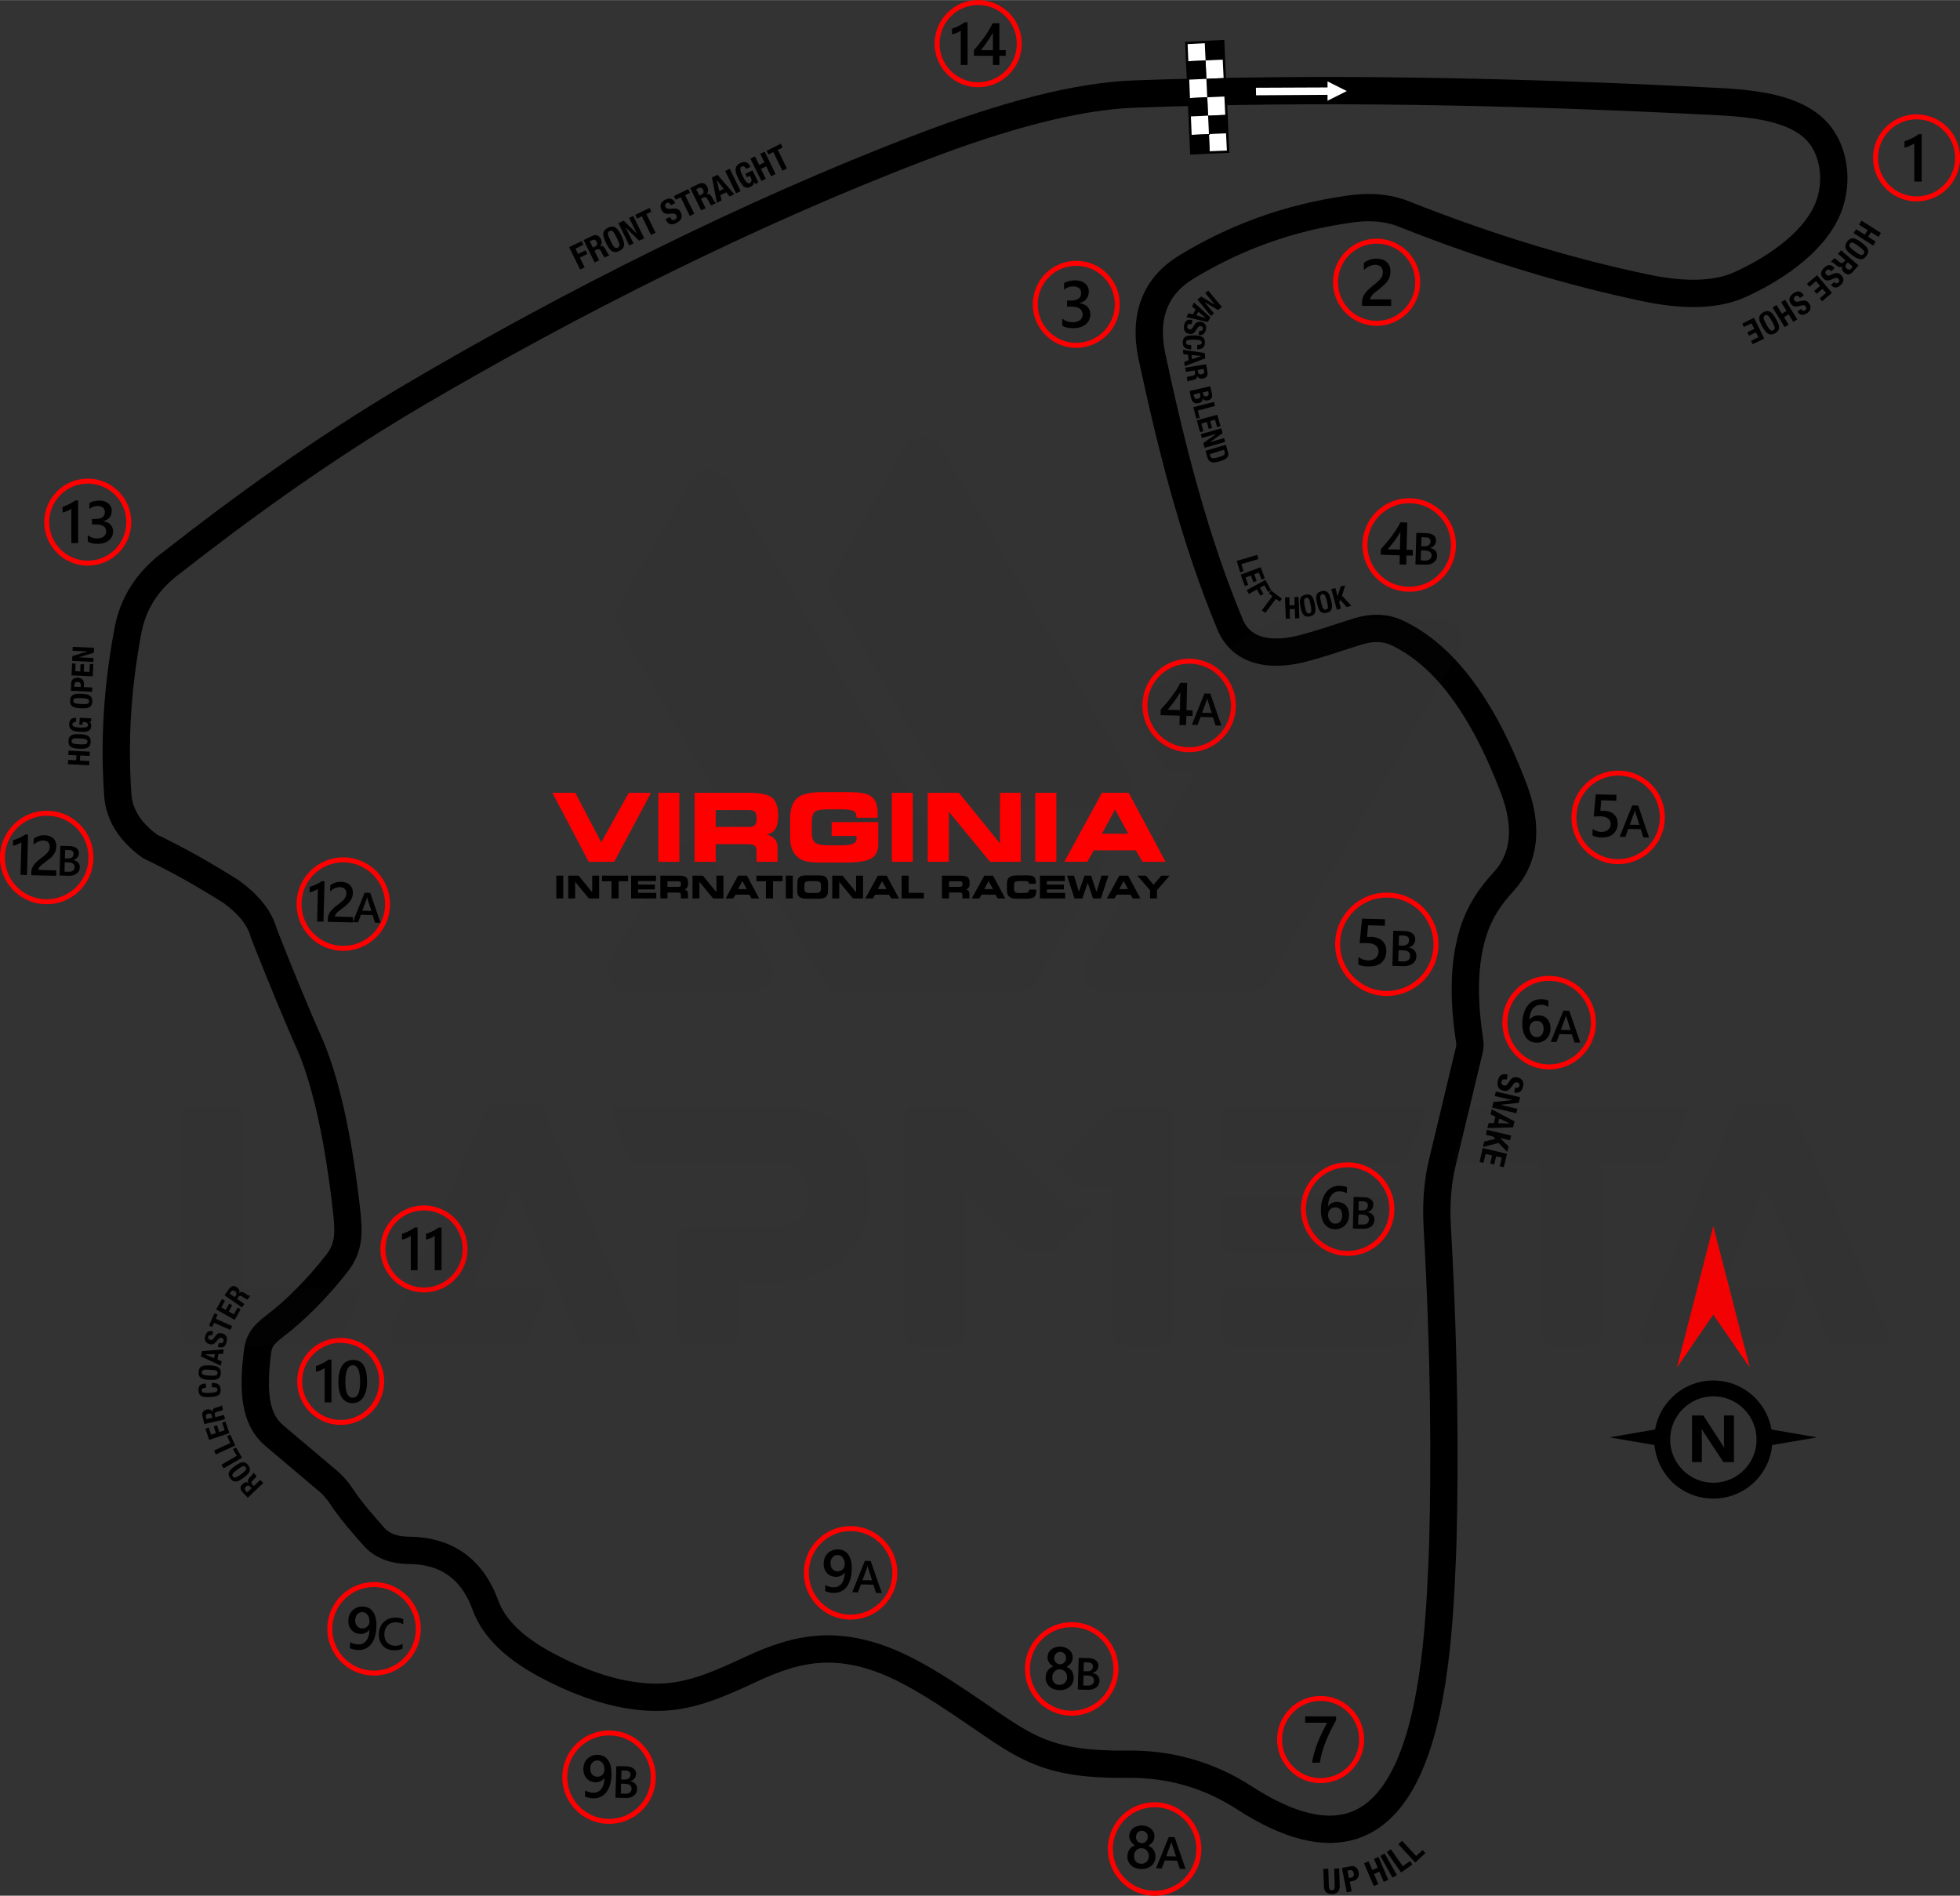 <?xml version="1.0" encoding="UTF-8"?>
<!DOCTYPE svg PUBLIC "-//W3C//DTD SVG 1.1//EN" "http://www.w3.org/Graphics/SVG/1.1/DTD/svg11.dtd">
<!-- Creator: CorelDRAW -->
<svg xmlns="http://www.w3.org/2000/svg" xml:space="preserve" width="1642px" height="1588px" version="1.1" style="shape-rendering:geometricPrecision; text-rendering:geometricPrecision; image-rendering:optimizeQuality; fill-rule:evenodd; clip-rule:evenodd"
viewBox="0 0 129.97 125.68"
 xmlns:xlink="http://www.w3.org/1999/xlink"
 xmlns:xodm="http://www.corel.com/coreldraw/odm/2003">
 <rect x="0" y="0" width="129.97" height="125.68" fill="#333333" stroke="none"/>
 <defs>
  <style type="text/css">
   <![CDATA[
    .str1 {stroke:red;stroke-width:0.33;stroke-miterlimit:22.926}
    .str2 {stroke:black;stroke-width:0.16;stroke-miterlimit:22.926}
    .str0 {stroke:black;stroke-width:1.81;stroke-linejoin:round;stroke-miterlimit:22.926}
    .fil0 {fill:none}
    .fil2 {fill:black}
    .fil4 {fill:white}
    .fil1 {fill:black;fill-rule:nonzero}
    .fil3 {fill:black;fill-rule:nonzero}
    .fil6 {fill:red;fill-rule:nonzero}
    .fil5 {fill:white;fill-rule:nonzero}
    .fil7 {fill:#252223;fill-opacity:0.059}
   ]]>
  </style>
 </defs>
 <g id="Layer_x0020_1">
  <path class="fil0 str0" d="M24.8 101.88c0.48,0.54 1.23,0.89 2.28,0.9 2.39,0.01 4.18,1.11 5.1,3.61 0.56,1.56 1.93,2.85 3.94,3.94 2.62,1.42 5.26,2.25 7.65,2.19 2.12,-0.05 3.99,-0.91 5.96,-1.82 2.49,-1.17 4.51,-1.68 6.97,-1.2 2.51,0.5 4.71,1.83 8.15,4.19 3.17,2.18 4.67,3.33 9.86,3.27 2.8,-0.04 5.43,0.69 7.79,2.22 12.31,7.98 12.87,-8.81 13.18,-16.97 0.13,-5.18 0.12,-12.12 -0.37,-20.81 -0.09,-1.52 0,-2.96 0.34,-4.36l1.69 -7.05c0.15,-0.62 0.17,-0.61 0.08,-1.23 -0.41,-2.77 -0.33,-5.12 0.3,-7.06 0.41,-1.27 1.11,-2.31 1.95,-3.21 1.47,-1.59 1.67,-3.69 0.71,-6.22 -2.07,-5.46 -4.66,-8.88 -7.76,-10.33 -0.74,-0.34 -1.58,-0.38 -2.55,-0.09 -1.23,0.38 -2.57,0.86 -3.82,1.17 -2.2,0.53 -3.97,0.08 -4.68,-1.62 -2.29,-5.5 -3.84,-11.5 -5.18,-17.76 -0.58,-2.71 0.25,-4.69 2.23,-5.91 3.05,-1.87 6.68,-3.31 10.98,-3.89 1.67,-0.23 2.83,0.07 3.49,0.34 5.81,2.31 11.19,3.89 16.08,4.91 2.73,0.57 4.78,0.43 6.24,-0.24 2.48,-1.13 5.18,-3.02 5.94,-5.41 0.55,-1.75 0.14,-3.45 -0.64,-4.47 -1.28,-1.66 -3.81,-2.09 -6.73,-2.24 -13.81,-0.71 -26.75,-0.95 -38.79,-0.5 -3.76,0.14 -8.53,1.39 -14.19,3.56 -11.11,4.24 -23.11,10.25 -33.6,16.43 -6,3.54 -11.46,7.51 -15.94,11.02 -1.68,1.22 -2.68,2.79 -3,4.7 -0.68,3.64 -0.9,7.22 -0.65,10.73 0.08,1.32 0.79,2.46 2.14,3.44 1.74,0.83 3.53,1.83 5.38,3 1.19,0.87 1.91,1.78 2.16,2.75 1.13,2.87 2.2,5.46 3.22,7.76 1,2.54 1.77,6.11 2.28,10.7 0.16,1.48 0.17,2.47 -0.77,3.58 -1.11,1.43 -2.66,3 -3.96,3.98 -0.85,0.64 -1.11,1.03 -1.2,1.84 -0.29,2.5 -0.18,4.33 1.11,5.44l3.59 3.03c0.32,0.27 0.64,0.64 0.91,1.05 0.57,0.87 1.36,1.77 2.13,2.64z"/>
  <path class="fil1" d="M87.75 123.9l0.04 1.15c0.01,0.44 0.27,0.52 0.54,0.52 0.27,-0.01 0.52,-0.13 0.51,-0.55l-0.04 -1.15 -0.33 0.01 0.04 1.15c0,0.16 -0.03,0.29 -0.19,0.29 -0.15,0.01 -0.2,-0.12 -0.2,-0.28l-0.04 -1.15 -0.33 0.01zm1.56 1.56l0.32 -0.07 -0.13 -0.64 0.18 -0.04c0.3,-0.06 0.48,-0.26 0.41,-0.59 -0.05,-0.24 -0.21,-0.46 -0.54,-0.39l-0.57 0.11 0.33 1.62zm0.04 -1.44l0.14 -0.03c0.16,-0.03 0.24,0.04 0.28,0.2 0.03,0.17 -0.04,0.26 -0.17,0.29l-0.15 0.03 -0.1 -0.49zm1.75 1.02l0.3 -0.13 -0.29 -0.67 0.36 -0.15 0.29 0.67 0.3 -0.13 -0.65 -1.52 -0.3 0.13 0.25 0.58 -0.36 0.16 -0.25 -0.58 -0.3 0.13 0.65 1.51zm1.53 -0.72l-0.81 -1.44 -0.29 0.16 0.81 1.44 0.29 -0.16zm1.03 -0.71l-0.16 -0.23 -0.48 0.34 -0.79 -1.12 -0.27 0.19 0.95 1.35 0.75 -0.53zm0.86 -0.76l-0.18 -0.2 -0.43 0.4 -0.94 -1.01 -0.24 0.23 1.12 1.21 0.67 -0.63z"/>
  <path class="fil1" d="M99.98 71.25l-0.06 -0.02c-0.3,-0.07 -0.51,0.04 -0.59,0.4 -0.08,0.35 0.02,0.6 0.36,0.68 0.2,0.04 0.33,0.01 0.5,-0.21l0.16 -0.22c0.09,-0.13 0.16,-0.14 0.26,-0.12 0.09,0.02 0.18,0.08 0.14,0.23 -0.03,0.12 -0.12,0.15 -0.28,0.12l-0.07 0.31 0.05 0.01c0.3,0.07 0.48,-0.11 0.54,-0.4 0.08,-0.3 -0.04,-0.53 -0.35,-0.6 -0.27,-0.07 -0.42,0.04 -0.58,0.3 -0.13,0.2 -0.2,0.26 -0.35,0.23 -0.13,-0.04 -0.17,-0.14 -0.15,-0.24 0.04,-0.17 0.15,-0.19 0.3,-0.16l0.05 0.01 0.07 -0.32z"/>
  <polygon id="_1" class="fil1" points="100.8,72.74 99.19,72.36 99.12,72.66 100.25,72.92 100.25,72.93 99.03,73.06 98.95,73.43 100.55,73.8 100.62,73.51 99.52,73.25 99.52,73.24 100.71,73.11 "/>
  <path id="_2" class="fil1" d="M98.92 73.54l-0.08 0.34 0.32 0.15 -0.1 0.43 -0.35 -0.01 -0.08 0.34 1.7 -0.05 0.1 -0.4 -1.51 -0.8zm1.18 0.93l0 0.01 -0.76 -0.02 0.08 -0.31 0.68 0.32z"/>
  <polygon id="_3" class="fil1" points="100.21,75.28 98.6,74.9 98.53,75.23 99,75.34 99.16,75.5 98.42,75.68 98.34,76.04 99.37,75.77 99.95,76.37 100.04,76.01 99.49,75.46 99.49,75.45 100.13,75.6 "/>
  <polygon id="_4" class="fil1" points="99.93,76.49 98.32,76.11 98.11,77.03 98.37,77.09 98.51,76.5 98.94,76.6 98.82,77.14 99.08,77.2 99.21,76.66 99.59,76.75 99.45,77.32 99.72,77.38 "/>
  <path class="fil1" d="M81.02 20.34l-0.9 -1.08 -0.2 0.16 0.63 0.76 0 0.01 -0.9 -0.54 -0.25 0.2 0.9 1.09 0.2 -0.17 -0.62 -0.74 0.01 0 0.88 0.52 0.25 -0.21zm-1.84 -0.29l-0.14 0.26 0.24 0.2 -0.18 0.33 -0.29 -0.08 -0.14 0.26 1.42 0.32 0.17 -0.31 -1.08 -0.98zm0.78 1.02l0 0.01 -0.63 -0.18 0.13 -0.24 0.5 0.41zm-0.89 0.14l-0.06 -0.01c-0.26,-0.05 -0.43,0.05 -0.49,0.37 -0.05,0.3 0.05,0.5 0.34,0.56 0.17,0.03 0.29,-0.01 0.42,-0.2l0.13 -0.2c0.07,-0.11 0.13,-0.13 0.22,-0.11 0.08,0.01 0.15,0.06 0.13,0.19 -0.02,0.1 -0.1,0.14 -0.23,0.11l-0.05 0.27 0.04 0.01c0.26,0.05 0.4,-0.12 0.45,-0.37 0.05,-0.26 -0.06,-0.45 -0.33,-0.5 -0.23,-0.04 -0.36,0.05 -0.49,0.29 -0.1,0.17 -0.16,0.23 -0.28,0.2 -0.12,-0.02 -0.16,-0.11 -0.14,-0.19 0.02,-0.15 0.11,-0.17 0.24,-0.15l0.05 0.01 0.05 -0.28zm0.32 1.94c0.2,0 0.5,-0.03 0.51,-0.43 0,-0.43 -0.3,-0.49 -0.73,-0.49 -0.43,-0.01 -0.74,0.04 -0.74,0.47 -0.01,0.37 0.26,0.45 0.56,0.46l0 -0.29c-0.3,0 -0.35,-0.08 -0.35,-0.18 0,-0.12 0.08,-0.18 0.5,-0.18 0.4,0.01 0.55,0.04 0.55,0.19 0,0.12 -0.09,0.16 -0.3,0.16l0 0.29zm-0.95 0.03l0.03 0.29 0.31 0.04 0.04 0.37 -0.29 0.1 0.03 0.29 1.36 -0.52 -0.03 -0.35 -1.45 -0.22zm1.22 0.42l0 0 -0.62 0.21 -0.03 -0.28 0.65 0.07zm0.16 0.85l0.02 0.14c0.03,0.12 -0.03,0.2 -0.16,0.22 -0.15,0.03 -0.22,-0.04 -0.24,-0.17l-0.02 -0.12 0.4 -0.07zm-1.23 -0.08l0.05 0.28 0.59 -0.1 0.02 0.15c0.02,0.12 -0.04,0.17 -0.15,0.2l-0.26 0.05c-0.06,0.01 -0.11,0.02 -0.14,0.06l0.05 0.3 0.01 0c0.02,-0.06 0.09,-0.08 0.24,-0.1 0.29,-0.06 0.39,-0.1 0.39,-0.3l0 0c0.06,0.15 0.2,0.21 0.38,0.18 0.24,-0.04 0.34,-0.2 0.3,-0.43l-0.09 -0.52 -1.39 0.23zm0.29 1.55l0.1 0.46c0.08,0.33 0.29,0.39 0.5,0.34 0.19,-0.04 0.28,-0.16 0.27,-0.32l0 0c0.07,0.13 0.2,0.17 0.35,0.14 0.26,-0.06 0.31,-0.25 0.26,-0.47l-0.11 -0.47 -1.37 0.32zm1.23 0.01l0.03 0.1c0.03,0.13 -0.01,0.21 -0.14,0.24 -0.13,0.03 -0.19,-0.03 -0.23,-0.18l-0.02 -0.08 0.36 -0.08zm-0.55 0.12l0.03 0.12c0.02,0.12 0,0.22 -0.16,0.26 -0.16,0.04 -0.23,-0.04 -0.26,-0.18l-0.03 -0.1 0.42 -0.1zm-0.23 1.7l0.22 -0.05 -0.12 -0.49 1.14 -0.3 -0.07 -0.27 -1.37 0.35 0.2 0.76zm1.39 -0.26l-1.36 0.37 0.22 0.78 0.22 -0.06 -0.14 -0.51 0.37 -0.1 0.12 0.46 0.23 -0.06 -0.13 -0.46 0.32 -0.09 0.14 0.49 0.22 -0.06 -0.21 -0.76zm0.26 0.9l-1.36 0.39 0.08 0.25 0.95 -0.27 0 0 -0.86 0.61 0.09 0.31 1.36 -0.39 -0.07 -0.25 -0.93 0.27 0 -0.01 0.83 -0.59 -0.09 -0.32zm-1.04 1.49l0.12 0.43c0.11,0.37 0.36,0.41 0.84,0.26 0.4,-0.12 0.64,-0.26 0.52,-0.64l-0.13 -0.45 -1.35 0.4zm1.23 -0.07l0.03 0.12c0.07,0.21 -0.08,0.28 -0.39,0.37 -0.37,0.11 -0.5,0.11 -0.56,-0.08l-0.03 -0.12 0.95 -0.29z"/>
  <path class="fil1" d="M82.24 37.94l0.22 -0.07 -0.14 -0.48 1.13 -0.33 -0.08 -0.28 -1.36 0.4 0.23 0.76zm1.36 -0.34l-1.33 0.49 0.28 0.76 0.22 -0.08 -0.18 -0.49 0.36 -0.13 0.16 0.44 0.22 -0.08 -0.16 -0.45 0.31 -0.11 0.17 0.47 0.22 -0.08 -0.27 -0.74zm-0.93 1.52l0.14 0.25 0.54 -0.3 0.23 0.42 0.2 -0.12 -0.23 -0.41 0.29 -0.16 0.25 0.44 0.2 -0.11 -0.38 -0.69 -1.24 0.68zm1.61 0.02l-0.14 0.19 0.24 0.19 -0.71 0.94 0.23 0.17 0.71 -0.94 0.25 0.19 0.14 -0.19 -0.72 -0.55zm0.98 1.88l0.28 -0.01 -0.02 -0.63 0.34 -0.01 0.02 0.62 0.28 -0.01 -0.05 -1.41 -0.28 0.01 0.02 0.54 -0.34 0.01 -0.01 -0.54 -0.29 0.01 0.05 1.42zm0.98 -0.79c0.08,0.42 0.19,0.71 0.61,0.63 0.42,-0.08 0.42,-0.38 0.34,-0.81 -0.08,-0.42 -0.19,-0.71 -0.61,-0.63 -0.42,0.08 -0.42,0.39 -0.34,0.81zm0.28 -0.05c-0.07,-0.37 -0.07,-0.52 0.1,-0.55 0.16,-0.03 0.22,0.1 0.29,0.48 0.07,0.37 0.07,0.52 -0.1,0.55 -0.16,0.03 -0.21,-0.11 -0.29,-0.48zm0.82 -0.16c0.1,0.42 0.22,0.7 0.64,0.6 0.41,-0.11 0.39,-0.41 0.29,-0.83 -0.1,-0.42 -0.23,-0.7 -0.64,-0.6 -0.42,0.1 -0.4,0.41 -0.29,0.83zm0.27 -0.07c-0.09,-0.37 -0.1,-0.51 0.07,-0.56 0.16,-0.04 0.22,0.1 0.31,0.47 0.09,0.37 0.1,0.51 -0.06,0.55 -0.16,0.04 -0.23,-0.09 -0.32,-0.46zm0.67 -0.9l0.37 1.37 0.27 -0.08 -0.11 -0.4 0.06 -0.18 0.43 0.48 0.31 -0.08 -0.62 -0.67 0.21 -0.69 -0.3 0.08 -0.2 0.65 0 0 -0.15 -0.55 -0.27 0.07z"/>
  <path class="fil1" d="M123.44 14.62l-0.17 0.27 0.58 0.36 -0.19 0.3 -0.58 -0.36 -0.16 0.26 1.29 0.82 0.17 -0.26 -0.5 -0.32 0.19 -0.3 0.5 0.31 0.16 -0.26 -1.29 -0.82zm0 1.45c-0.38,-0.28 -0.68,-0.43 -0.95,-0.06 -0.28,0.37 -0.05,0.62 0.32,0.9 0.38,0.27 0.68,0.42 0.95,0.05 0.28,-0.37 0.05,-0.61 -0.32,-0.89zm-0.19 0.25c0.33,0.24 0.44,0.36 0.33,0.51 -0.11,0.14 -0.25,0.07 -0.58,-0.17 -0.33,-0.25 -0.44,-0.37 -0.33,-0.51 0.11,-0.15 0.25,-0.08 0.58,0.17zm-0.39 1.36l-0.09 0.1c-0.09,0.11 -0.2,0.12 -0.3,0.03 -0.13,-0.11 -0.12,-0.22 -0.02,-0.33l0.08 -0.1 0.33 0.3zm-0.77 -1.09l-0.21 0.23 0.49 0.42 -0.11 0.13c-0.08,0.09 -0.17,0.08 -0.26,0.01l-0.23 -0.19c-0.05,-0.04 -0.09,-0.07 -0.15,-0.07l-0.22 0.25 0.01 0.01c0.06,-0.03 0.13,0.02 0.25,0.12 0.25,0.21 0.36,0.27 0.52,0.13l0 0c-0.08,0.15 -0.03,0.31 0.12,0.44 0.2,0.17 0.4,0.14 0.56,-0.05l0.38 -0.43 -1.15 -1zm-0.43 1.18l-0.04 -0.05c-0.2,-0.2 -0.41,-0.22 -0.66,0.03 -0.24,0.23 -0.28,0.47 -0.05,0.7 0.13,0.14 0.26,0.18 0.49,0.09l0.24 -0.1c0.14,-0.05 0.2,-0.03 0.26,0.04 0.07,0.06 0.1,0.15 0,0.25 -0.08,0.08 -0.18,0.06 -0.28,-0.04l-0.21 0.2 0.03 0.03c0.21,0.21 0.43,0.16 0.63,-0.04 0.21,-0.2 0.23,-0.44 0.02,-0.65 -0.18,-0.18 -0.35,-0.17 -0.61,-0.05 -0.19,0.1 -0.28,0.11 -0.38,0.01 -0.09,-0.09 -0.07,-0.2 0,-0.26 0.12,-0.12 0.21,-0.08 0.31,0.02l0.03 0.03 0.22 -0.21zm-0.18 1.64l-0.99 -1.17 -0.67 0.57 0.17 0.19 0.43 -0.37 0.27 0.32 -0.39 0.33 0.16 0.19 0.39 -0.33 0.24 0.27 -0.42 0.36 0.16 0.19 0.65 -0.55zm-1.86 0.17l-0.04 -0.05c-0.16,-0.24 -0.37,-0.29 -0.66,-0.09 -0.27,0.2 -0.35,0.43 -0.16,0.69 0.11,0.16 0.23,0.22 0.47,0.17l0.26 -0.06c0.14,-0.03 0.19,0 0.25,0.08 0.05,0.07 0.07,0.17 -0.04,0.25 -0.1,0.06 -0.19,0.03 -0.27,-0.09l-0.24 0.17 0.02 0.03c0.17,0.24 0.4,0.22 0.63,0.07 0.23,-0.17 0.3,-0.4 0.12,-0.64 -0.14,-0.21 -0.31,-0.23 -0.59,-0.15 -0.21,0.06 -0.3,0.06 -0.38,-0.06 -0.07,-0.1 -0.03,-0.2 0.05,-0.26 0.13,-0.09 0.21,-0.04 0.3,0.08l0.02 0.03 0.26 -0.17zm-1.25 0.28l-0.26 0.17 0.36 0.57 -0.31 0.19 -0.36 -0.58 -0.26 0.17 0.8 1.3 0.27 -0.16 -0.31 -0.5 0.31 -0.19 0.3 0.5 0.27 -0.16 -0.81 -1.31zm-0.6 1.28c-0.23,-0.41 -0.44,-0.67 -0.85,-0.44 -0.4,0.23 -0.29,0.54 -0.06,0.95 0.23,0.4 0.44,0.66 0.84,0.44 0.41,-0.23 0.3,-0.55 0.07,-0.95zm-0.27 0.15c0.2,0.36 0.25,0.51 0.09,0.6 -0.16,0.09 -0.26,-0.04 -0.46,-0.39 -0.2,-0.36 -0.25,-0.51 -0.09,-0.6 0.15,-0.09 0.26,0.03 0.46,0.39zm-0.51 1.15l-0.68 -1.38 -0.78 0.39 0.11 0.22 0.51 -0.24 0.18 0.37 -0.46 0.22 0.11 0.23 0.46 -0.23 0.16 0.33 -0.49 0.24 0.11 0.22 0.77 -0.37z"/>
  <polygon class="fil1" points="38.47,17.86 38.77,17.72 38.45,17.07 38.95,16.83 38.83,16.59 38.33,16.83 38.16,16.48 38.69,16.22 38.57,15.98 37.74,16.38 "/>
  <path id="_1_800" class="fil1" d="M39.11 15.99l0.14 -0.07c0.14,-0.07 0.24,-0.04 0.31,0.1 0.08,0.16 0.03,0.26 -0.12,0.33l-0.12 0.06 -0.21 -0.42zm0.32 1.4l0.3 -0.14 -0.31 -0.63 0.16 -0.08c0.12,-0.06 0.21,-0.01 0.27,0.1l0.14 0.28c0.03,0.06 0.07,0.11 0.12,0.14l0.32 -0.16 -0.01 -0.01c-0.07,0 -0.11,-0.08 -0.19,-0.23 -0.16,-0.31 -0.24,-0.41 -0.46,-0.34l0 0c0.15,-0.12 0.16,-0.29 0.07,-0.49 -0.13,-0.25 -0.34,-0.31 -0.58,-0.19l-0.56 0.27 0.73 1.48z"/>
  <path id="_2_801" class="fil1" d="M40.19 16.1c0.22,0.45 0.43,0.75 0.88,0.53 0.45,-0.22 0.35,-0.57 0.13,-1.02 -0.22,-0.45 -0.44,-0.74 -0.88,-0.52 -0.45,0.22 -0.35,0.56 -0.13,1.01zm0.3 -0.14c-0.2,-0.4 -0.24,-0.56 -0.07,-0.65 0.18,-0.09 0.28,0.05 0.48,0.45 0.19,0.4 0.24,0.56 0.06,0.65 -0.18,0.08 -0.28,-0.05 -0.47,-0.45z"/>
  <polygon id="_3_802" class="fil1" points="41.01,14.79 41.73,16.27 42.01,16.13 41.5,15.1 41.5,15.09 42.38,15.95 42.72,15.79 41.99,14.31 41.72,14.44 42.22,15.45 42.21,15.46 41.35,14.62 "/>
  <polygon id="_4_803" class="fil1" points="42.12,14.24 42.24,14.49 42.56,14.33 43.17,15.57 43.47,15.42 42.86,14.18 43.19,14.03 43.07,13.78 "/>
  <path id="_5" class="fil1" d="M44.13 14.52l0.03 0.06c0.14,0.28 0.35,0.37 0.68,0.2 0.33,-0.16 0.45,-0.39 0.3,-0.7 -0.09,-0.18 -0.2,-0.27 -0.48,-0.26l-0.27 0.02c-0.16,0 -0.21,-0.04 -0.26,-0.13 -0.04,-0.09 -0.05,-0.19 0.09,-0.26 0.11,-0.05 0.2,0.01 0.27,0.15l0.28 -0.14 -0.02 -0.05c-0.13,-0.28 -0.38,-0.3 -0.65,-0.17 -0.28,0.14 -0.38,0.37 -0.24,0.66 0.12,0.25 0.29,0.3 0.6,0.26 0.23,-0.03 0.33,-0.01 0.39,0.12 0.06,0.13 0,0.23 -0.09,0.27 -0.16,0.08 -0.24,0.01 -0.31,-0.13l-0.02 -0.04 -0.3 0.14z"/>
  <polygon id="_6" class="fil1" points="44.69,12.99 44.81,13.23 45.14,13.07 45.74,14.31 46.04,14.16 45.43,12.93 45.76,12.77 45.64,12.53 "/>
  <path id="_7" class="fil1" d="M46.17 12.54l0.14 -0.07c0.14,-0.07 0.24,-0.04 0.31,0.1 0.08,0.16 0.03,0.26 -0.11,0.33l-0.13 0.06 -0.21 -0.42zm0.32 1.4l0.3 -0.14 -0.31 -0.63 0.16 -0.08c0.12,-0.06 0.21,-0.01 0.27,0.1l0.15 0.28c0.03,0.06 0.06,0.11 0.11,0.14l0.32 -0.16 0 -0.01c-0.07,0 -0.12,-0.08 -0.2,-0.23 -0.16,-0.31 -0.24,-0.41 -0.46,-0.34l0 0c0.15,-0.12 0.17,-0.29 0.07,-0.49 -0.12,-0.25 -0.34,-0.31 -0.58,-0.19l-0.55 0.27 0.72 1.48z"/>
  <path id="_8" class="fil1" d="M47.54 13.43l0.31 -0.15 -0.08 -0.35 0.39 -0.19 0.22 0.28 0.31 -0.15 -1.11 -1.29 -0.37 0.18 0.33 1.67zm-0.02 -1.5l0 -0.01 0.47 0.6 -0.29 0.14 -0.18 -0.73z"/>
  <polygon id="_9" class="fil1" points="49.11,12.66 48.39,11.18 48.09,11.33 48.81,12.81 "/>
  <path id="_10" class="fil1" d="M49.77 11.05c-0.15,-0.3 -0.36,-0.4 -0.69,-0.24 -0.38,0.19 -0.38,0.5 -0.13,1 0.25,0.51 0.45,0.75 0.82,0.57 0.14,-0.07 0.22,-0.17 0.23,-0.32l0.01 0 0.06 0.13 0.22 -0.1 -0.39 -0.8 -0.48 0.23 0.11 0.22 0.19 -0.09 0.08 0.15c0.08,0.16 0,0.29 -0.07,0.33 -0.17,0.08 -0.32,-0.13 -0.49,-0.49 -0.18,-0.36 -0.2,-0.54 -0.05,-0.61 0.12,-0.06 0.24,0.05 0.29,0.16l0.29 -0.14z"/>
  <polygon id="_11" class="fil1" points="50.49,11.99 50.78,11.85 50.46,11.19 50.81,11.02 51.13,11.68 51.43,11.53 50.71,10.05 50.41,10.19 50.69,10.76 50.34,10.93 50.06,10.36 49.76,10.51 "/>
  <polygon id="_12" class="fil1" points="50.84,9.99 50.96,10.23 51.28,10.07 51.88,11.31 52.18,11.16 51.58,9.93 51.9,9.77 51.78,9.52 "/>
  <polygon class="fil1" points="5.91,50.73 5.93,50.45 5.3,50.42 5.32,50.08 5.94,50.11 5.96,49.83 4.54,49.76 4.53,50.05 5.07,50.07 5.05,50.4 4.52,50.38 4.5,50.66 "/>
  <path id="_1_804" class="fil1" d="M5.25 49.63c0.43,0.02 0.74,-0.02 0.76,-0.45 0.02,-0.42 -0.28,-0.49 -0.71,-0.51 -0.43,-0.02 -0.74,0.02 -0.76,0.44 -0.02,0.43 0.28,0.5 0.71,0.52zm0.01 -0.29c-0.37,-0.02 -0.52,-0.05 -0.51,-0.22 0.01,-0.17 0.16,-0.19 0.53,-0.17 0.38,0.02 0.53,0.05 0.52,0.22 -0.01,0.17 -0.16,0.19 -0.54,0.17z"/>
  <path id="_2_805" class="fil1" d="M5.05 47.59c-0.28,-0.02 -0.45,0.1 -0.46,0.41 -0.02,0.37 0.22,0.49 0.69,0.51 0.49,0.03 0.75,-0.03 0.77,-0.38 0.01,-0.13 -0.04,-0.23 -0.14,-0.31l0 0 0.13 0.01 0.01 -0.21 -0.76 -0.04 -0.03 0.46 0.21 0.01 0.01 -0.19 0.15 0.01c0.15,0.01 0.22,0.12 0.21,0.19 0,0.16 -0.22,0.18 -0.56,0.17 -0.35,-0.02 -0.49,-0.08 -0.48,-0.22 0,-0.12 0.14,-0.16 0.24,-0.15l0.01 -0.27z"/>
  <path id="_3_806" class="fil1" d="M5.36 46.95c0.43,0.02 0.74,-0.01 0.76,-0.44 0.02,-0.43 -0.29,-0.5 -0.71,-0.52 -0.43,-0.02 -0.74,0.02 -0.76,0.45 -0.02,0.43 0.28,0.49 0.71,0.51zm0.01 -0.28c-0.37,-0.02 -0.52,-0.05 -0.51,-0.22 0.01,-0.17 0.15,-0.19 0.53,-0.17 0.38,0.02 0.52,0.05 0.52,0.22 -0.01,0.17 -0.16,0.19 -0.54,0.17z"/>
  <path id="_4_807" class="fil1" d="M6.11 45.86l0.01 -0.29 -0.56 -0.02 0.01 -0.15c0.01,-0.27 -0.11,-0.46 -0.4,-0.47 -0.22,-0.01 -0.43,0.07 -0.45,0.36l-0.02 0.5 1.41 0.07zm-1.19 -0.34l0.01 -0.12c0.01,-0.14 0.09,-0.2 0.23,-0.19 0.14,0.01 0.2,0.09 0.2,0.2l-0.01 0.13 -0.43 -0.02z"/>
  <polygon id="_5_808" class="fil1" points="4.74,44.77 6.15,44.83 6.19,44.02 5.96,44.01 5.93,44.54 5.55,44.52 5.58,44.04 5.34,44.03 5.32,44.51 4.99,44.49 5.01,43.99 4.78,43.98 "/>
  <polygon id="_6_809" class="fil1" points="4.78,43.81 6.19,43.88 6.2,43.62 5.22,43.57 5.22,43.57 6.22,43.27 6.24,42.94 4.82,42.88 4.81,43.14 5.78,43.18 5.78,43.19 4.8,43.49 "/>
  <path class="fil1" d="M16.39 98.94l-0.09 -0.1c-0.09,-0.09 -0.09,-0.19 0,-0.28 0.11,-0.1 0.21,-0.09 0.3,0.01l0.09 0.09 -0.3 0.28zm1.07 -0.62l-0.2 -0.21 -0.43 0.41 -0.11 -0.11c-0.07,-0.08 -0.06,-0.16 0.02,-0.24l0.19 -0.2c0.04,-0.03 0.07,-0.08 0.08,-0.12l-0.21 -0.23 -0.01 0.01c0.02,0.06 -0.03,0.12 -0.14,0.22 -0.21,0.21 -0.27,0.31 -0.16,0.46l0 0.01c-0.13,-0.1 -0.28,-0.06 -0.41,0.07 -0.18,0.16 -0.17,0.35 -0.01,0.52l0.36 0.38 1.03 -0.97zm-1.31 -0.35c0.35,-0.26 0.56,-0.48 0.31,-0.83 -0.25,-0.34 -0.53,-0.2 -0.88,0.05 -0.34,0.25 -0.56,0.48 -0.31,0.82 0.26,0.35 0.53,0.21 0.88,-0.04zm-0.17 -0.23c-0.3,0.22 -0.44,0.28 -0.54,0.15 -0.1,-0.14 0.01,-0.25 0.31,-0.47 0.31,-0.22 0.44,-0.29 0.54,-0.15 0.1,0.13 0,0.24 -0.31,0.47zm-0.33 -1.78l-0.21 0.11 0.26 0.44 -1.02 0.6 0.15 0.24 1.22 -0.71 -0.4 -0.68zm-0.38 -0.85l-0.21 0.1 0.21 0.46 -1.07 0.49 0.11 0.26 1.29 -0.59 -0.33 -0.72zm-1.4 0.35l1.34 -0.45 -0.26 -0.77 -0.22 0.08 0.17 0.5 -0.36 0.12 -0.15 -0.45 -0.22 0.07 0.15 0.45 -0.32 0.11 -0.16 -0.48 -0.22 0.08 0.25 0.74zm-0.18 -1.38l-0.03 -0.13c-0.03,-0.12 0.02,-0.2 0.14,-0.23 0.15,-0.04 0.23,0.02 0.26,0.16l0.02 0.11 -0.39 0.09zm1.23 0.01l-0.06 -0.28 -0.58 0.14 -0.04 -0.15c-0.02,-0.11 0.03,-0.18 0.14,-0.2l0.26 -0.07c0.05,-0.02 0.11,-0.03 0.14,-0.07l-0.07 -0.3 -0.01 0c-0.02,0.06 -0.09,0.08 -0.24,0.12 -0.29,0.07 -0.38,0.12 -0.36,0.32l-0.01 0c-0.07,-0.15 -0.21,-0.19 -0.39,-0.15 -0.24,0.05 -0.32,0.22 -0.27,0.45l0.12 0.51 1.37 -0.32zm-1.27 -2.37c-0.21,0.01 -0.51,0.05 -0.49,0.46 0.02,0.42 0.33,0.46 0.76,0.44 0.43,-0.02 0.73,-0.08 0.71,-0.51 -0.02,-0.38 -0.28,-0.44 -0.59,-0.42l0.01 0.28c0.31,-0.01 0.37,0.06 0.37,0.16 0.01,0.12 -0.07,0.19 -0.49,0.21 -0.4,0.02 -0.55,-0.01 -0.56,-0.15 0,-0.13 0.08,-0.18 0.29,-0.19l-0.01 -0.28zm0.23 -0.24c0.43,0.02 0.74,-0.01 0.76,-0.44 0.02,-0.42 -0.28,-0.5 -0.71,-0.52 -0.43,-0.02 -0.73,0.01 -0.76,0.44 -0.02,0.43 0.28,0.5 0.71,0.52zm0.02 -0.28c-0.38,-0.02 -0.53,-0.06 -0.52,-0.23 0.01,-0.17 0.16,-0.19 0.54,-0.16 0.38,0.02 0.52,0.05 0.51,0.22 -0.01,0.17 -0.16,0.19 -0.53,0.17zm0.74 -0.66l0.06 -0.29 -0.28 -0.12 0.06 -0.37 0.31 -0.01 0.05 -0.29 -1.45 0.11 -0.07 0.35 1.32 0.62zm-1.05 -0.75l0.01 0 0.65 -0.02 -0.06 0.27 -0.6 -0.25zm0.85 -0.5l0.06 0.02c0.25,0.07 0.43,-0.01 0.52,-0.32 0.08,-0.29 0.01,-0.51 -0.28,-0.59 -0.17,-0.05 -0.29,-0.03 -0.44,0.15l-0.15 0.19c-0.08,0.1 -0.14,0.11 -0.22,0.08 -0.08,-0.02 -0.15,-0.08 -0.12,-0.2 0.03,-0.1 0.12,-0.13 0.25,-0.09l0.08 -0.26 -0.04 -0.01c-0.26,-0.08 -0.42,0.07 -0.49,0.31 -0.08,0.26 0.01,0.46 0.28,0.54 0.22,0.06 0.35,-0.02 0.51,-0.24 0.12,-0.16 0.18,-0.21 0.3,-0.17 0.12,0.03 0.15,0.13 0.12,0.21 -0.04,0.14 -0.13,0.16 -0.26,0.12l-0.04 -0.01 -0.08 0.27zm-0.58 -1.41l0.21 0.1 0.13 -0.28 1.08 0.47 0.11 -0.26 -1.08 -0.48 0.12 -0.28 -0.21 -0.09 -0.36 0.82zm0.47 -1.07l1.23 0.69 0.4 -0.7 -0.2 -0.12 -0.26 0.46 -0.33 -0.19 0.23 -0.41 -0.2 -0.12 -0.23 0.42 -0.29 -0.17 0.24 -0.44 -0.2 -0.11 -0.39 0.69zm0.89 -1.05l0.08 -0.11c0.08,-0.11 0.17,-0.13 0.28,-0.05 0.12,0.09 0.12,0.18 0.05,0.3l-0.07 0.09 -0.34 -0.23zm0.82 0.92l0.17 -0.23 -0.49 -0.34 0.09 -0.13c0.06,-0.09 0.15,-0.09 0.24,-0.03l0.23 0.15c0.04,0.03 0.09,0.05 0.14,0.05l0.18 -0.25 -0.01 -0.01c-0.06,0.03 -0.13,-0.01 -0.25,-0.09 -0.24,-0.17 -0.35,-0.21 -0.48,-0.06l0 0c0.06,-0.16 0,-0.29 -0.15,-0.4 -0.2,-0.14 -0.38,-0.09 -0.52,0.1l-0.3 0.43 1.15 0.81z"/>
  <g id="_1685026726592">
   <path class="fil0 str1" d="M71.37 17.45c1.5,0 2.72,1.21 2.72,2.72 0,1.5 -1.22,2.72 -2.72,2.72 -1.5,0 -2.72,-1.22 -2.72,-2.72 0,-1.51 1.22,-2.72 2.72,-2.72z"/>
   <path class="fil2" d="M70.44 21.59l0 -0.47c0.2,0.16 0.43,0.24 0.68,0.24 0.2,0 0.37,-0.05 0.49,-0.14 0.12,-0.09 0.18,-0.22 0.18,-0.38 0,-0.34 -0.26,-0.52 -0.8,-0.52l-0.23 0 0 -0.4 0.22 0c0.48,0 0.71,-0.16 0.71,-0.49 0,-0.3 -0.18,-0.45 -0.55,-0.45 -0.21,0 -0.4,0.07 -0.58,0.22l0 -0.44c0.21,-0.12 0.45,-0.18 0.74,-0.18 0.27,0 0.49,0.07 0.65,0.21 0.17,0.13 0.25,0.31 0.25,0.52 0,0.41 -0.21,0.67 -0.62,0.78l0 0.01c0.22,0.02 0.4,0.1 0.53,0.23 0.13,0.14 0.19,0.3 0.19,0.5 0,0.28 -0.1,0.5 -0.31,0.67 -0.21,0.17 -0.48,0.25 -0.82,0.25 -0.3,0 -0.55,-0.05 -0.73,-0.16z"/>
  </g>
  <g id="_1685026727696">
   <path class="fil0 str1" d="M127.09 7.74c1.5,0 2.72,1.22 2.72,2.72 0,1.5 -1.22,2.72 -2.72,2.72 -1.5,0 -2.72,-1.22 -2.72,-2.72 0,-1.5 1.22,-2.72 2.72,-2.72z"/>
   <path class="fil2" d="M127.43 8.89l0 3.14 -0.49 0 0 -2.53c-0.09,0.06 -0.19,0.12 -0.29,0.16 -0.11,0.05 -0.22,0.09 -0.36,0.12l0 -0.42c0.09,-0.03 0.17,-0.06 0.24,-0.09 0.08,-0.03 0.16,-0.06 0.23,-0.1 0.08,-0.04 0.15,-0.08 0.23,-0.12 0.07,-0.05 0.15,-0.1 0.23,-0.16l0.21 0z"/>
  </g>
  <g id="_1685026728080">
   <path class="fil0 str1" d="M91.29 15.98c1.5,0 2.72,1.22 2.72,2.72 0,1.51 -1.22,2.73 -2.72,2.73 -1.51,0 -2.73,-1.22 -2.73,-2.73 0,-1.5 1.22,-2.72 2.73,-2.72z"/>
   <path class="fil2" d="M92.25 20.27l-1.93 0 0 -0.24c0,-0.1 0.02,-0.19 0.04,-0.28 0.03,-0.08 0.07,-0.16 0.11,-0.24 0.05,-0.07 0.1,-0.14 0.16,-0.21 0.06,-0.06 0.13,-0.13 0.2,-0.19 0.07,-0.06 0.14,-0.12 0.21,-0.18 0.08,-0.06 0.15,-0.12 0.22,-0.17 0.06,-0.06 0.12,-0.11 0.18,-0.17 0.05,-0.05 0.1,-0.11 0.14,-0.16 0.04,-0.06 0.07,-0.12 0.09,-0.18 0.02,-0.07 0.03,-0.14 0.03,-0.21 0,-0.08 -0.01,-0.15 -0.04,-0.21 -0.02,-0.07 -0.06,-0.12 -0.1,-0.16 -0.05,-0.04 -0.1,-0.07 -0.16,-0.09 -0.06,-0.02 -0.13,-0.03 -0.2,-0.03 -0.13,0 -0.26,0.03 -0.39,0.09 -0.13,0.06 -0.25,0.14 -0.37,0.26l0 -0.48c0.06,-0.04 0.12,-0.08 0.19,-0.12 0.06,-0.03 0.13,-0.06 0.2,-0.09 0.07,-0.02 0.14,-0.04 0.21,-0.05 0.08,-0.01 0.16,-0.02 0.25,-0.02 0.13,0 0.26,0.02 0.37,0.06 0.12,0.03 0.21,0.09 0.29,0.16 0.08,0.07 0.14,0.16 0.19,0.26 0.04,0.11 0.06,0.23 0.06,0.37 0,0.12 -0.01,0.23 -0.04,0.33 -0.03,0.1 -0.08,0.19 -0.13,0.28 -0.06,0.09 -0.13,0.17 -0.21,0.24 -0.08,0.08 -0.17,0.16 -0.27,0.24 -0.08,0.07 -0.16,0.13 -0.24,0.2 -0.09,0.06 -0.16,0.12 -0.23,0.18 -0.06,0.06 -0.11,0.12 -0.15,0.19 -0.05,0.06 -0.07,0.12 -0.07,0.18l0 0.01 1.39 0 0 0.43z"/>
  </g>
  <g id="_1685026745408">
   <path class="fil0 str1" d="M78.93 43.83c1.62,0.04 2.9,1.39 2.86,3.01 -0.04,1.62 -1.39,2.9 -3.01,2.86 -1.62,-0.04 -2.9,-1.39 -2.86,-3.01 0.04,-1.62 1.39,-2.9 3.01,-2.86z"/>
   <path class="fil3" d="M78.72 45.27l-0.04 1.81 0.41 0.01 -0.01 0.37 -0.41 -0.01 -0.02 0.62 -0.44 -0.01 0.02 -0.62 -1.27 -0.03 0.01 -0.38c0.12,-0.13 0.24,-0.26 0.37,-0.41 0.12,-0.15 0.24,-0.3 0.36,-0.45 0.11,-0.15 0.22,-0.31 0.32,-0.46 0.1,-0.16 0.18,-0.31 0.25,-0.45l0.45 0.01zm-0.48 1.8l0.03 -1.18c-0.15,0.25 -0.3,0.47 -0.44,0.66 -0.14,0.18 -0.28,0.35 -0.4,0.5l0.81 0.02z"/>
   <path id="_1_810" class="fil3" d="M80.99 48.1l-0.38 -0.01 -0.18 -0.54 -0.82 -0.02 -0.2 0.53 -0.38 -0.01 0.84 -2.08 0.39 0.01 0.73 2.12zm-0.64 -0.84l-0.27 -0.84c-0.01,-0.03 -0.02,-0.07 -0.03,-0.13l0 0c-0.01,0.05 -0.02,0.1 -0.03,0.13l-0.31 0.83 0.64 0.01z"/>
  </g>
  <g id="_1685026768832">
   <path class="fil0 str1" d="M93.53 33.19c1.62,0.05 2.9,1.4 2.85,3.02 -0.04,1.62 -1.39,2.9 -3.01,2.85 -1.62,-0.04 -2.9,-1.39 -2.86,-3.01 0.05,-1.62 1.39,-2.9 3.02,-2.86z"/>
   <path class="fil3" d="M93.32 34.64l-0.05 1.8 0.42 0.01 -0.01 0.38 -0.42 -0.01 -0.01 0.61 -0.44 -0.01 0.01 -0.61 -1.26 -0.04 0.01 -0.38c0.12,-0.12 0.24,-0.26 0.36,-0.41 0.13,-0.14 0.24,-0.29 0.36,-0.45 0.12,-0.15 0.22,-0.31 0.32,-0.46 0.1,-0.15 0.18,-0.3 0.25,-0.45l0.46 0.02zm-0.49 1.79l0.03 -1.17c-0.14,0.25 -0.29,0.47 -0.43,0.65 -0.15,0.19 -0.28,0.35 -0.41,0.5l0.81 0.02z"/>
   <path id="_1_811" class="fil3" d="M93.86 37.42l0.06 -2.1 0.66 0.02c0.2,0 0.36,0.05 0.48,0.14 0.12,0.1 0.17,0.21 0.17,0.36 -0.01,0.11 -0.04,0.22 -0.11,0.3 -0.07,0.09 -0.17,0.15 -0.29,0.18l0 0.01c0.15,0.02 0.26,0.08 0.35,0.17 0.08,0.09 0.12,0.21 0.12,0.35 -0.01,0.18 -0.08,0.32 -0.23,0.43 -0.14,0.11 -0.32,0.16 -0.54,0.15l-0.67 -0.01zm0.4 -1.81l-0.02 0.6 0.22 0c0.13,0.01 0.22,-0.02 0.29,-0.08 0.07,-0.05 0.11,-0.13 0.11,-0.24 0,-0.17 -0.11,-0.27 -0.35,-0.27l-0.25 -0.01zm-0.03 0.87l-0.02 0.67 0.3 0.01c0.13,0 0.23,-0.03 0.3,-0.09 0.08,-0.05 0.11,-0.14 0.12,-0.24 0,-0.22 -0.15,-0.33 -0.45,-0.34l-0.25 -0.01z"/>
  </g>
  <g id="_1685026715648">
   <path class="fil0 str1" d="M107.38 51.25c1.62,0.04 2.9,1.39 2.85,3.01 -0.04,1.62 -1.39,2.9 -3.01,2.86 -1.62,-0.04 -2.9,-1.39 -2.85,-3.01 0.04,-1.62 1.39,-2.9 3.01,-2.86z"/>
   <path class="fil3" d="M105.6 55.38l0.01 -0.43c0.18,0.13 0.36,0.19 0.55,0.2 0.19,0 0.34,-0.04 0.46,-0.13 0.12,-0.1 0.18,-0.22 0.19,-0.39 0,-0.15 -0.06,-0.28 -0.17,-0.37 -0.12,-0.09 -0.28,-0.14 -0.5,-0.15 -0.08,0 -0.23,0.01 -0.46,0.02l0.14 -1.47 1.37 0.03 -0.01 0.39 -1 -0.03 -0.06 0.7c0.09,0 0.17,0 0.24,0 0.3,0.01 0.52,0.09 0.68,0.25 0.16,0.15 0.24,0.36 0.23,0.63 -0.01,0.27 -0.11,0.49 -0.3,0.66 -0.19,0.16 -0.44,0.23 -0.77,0.23 -0.27,-0.01 -0.47,-0.05 -0.6,-0.14z"/>
   <path id="_1_812" class="fil3" d="M109.35 55.52l-0.38 -0.01 -0.17 -0.54 -0.83 -0.02 -0.19 0.53 -0.38 -0.01 0.84 -2.08 0.39 0.01 0.72 2.12zm-0.64 -0.84l-0.27 -0.84c-0.01,-0.03 -0.01,-0.07 -0.02,-0.13l-0.01 0c-0.01,0.05 -0.02,0.1 -0.03,0.13l-0.31 0.83 0.64 0.01z"/>
  </g>
  <g id="_1720797845600">
   <path class="fil0 str1" d="M92.05 59.34c1.8,0.04 3.22,1.54 3.17,3.34 -0.04,1.8 -1.54,3.22 -3.34,3.18 -1.8,-0.05 -3.22,-1.55 -3.18,-3.35 0.05,-1.8 1.55,-3.22 3.35,-3.17z"/>
   <path class="fil3" d="M90.07 63.93l0.01 -0.48c0.2,0.14 0.41,0.21 0.62,0.22 0.21,0 0.38,-0.05 0.51,-0.15 0.13,-0.1 0.2,-0.25 0.2,-0.43 0.01,-0.17 -0.05,-0.31 -0.18,-0.41 -0.13,-0.1 -0.31,-0.16 -0.56,-0.16 -0.08,-0.01 -0.25,0 -0.51,0.01l0.16 -1.63 1.52 0.04 -0.01 0.43 -1.11 -0.03 -0.07 0.77c0.1,0 0.19,0 0.27,0 0.33,0.01 0.58,0.1 0.76,0.28 0.17,0.17 0.26,0.4 0.25,0.7 -0.01,0.3 -0.12,0.55 -0.33,0.73 -0.21,0.18 -0.5,0.26 -0.85,0.25 -0.31,0 -0.53,-0.05 -0.68,-0.14z"/>
   <path id="_1_813" class="fil3" d="M92.33 64.03l0.06 -2.33 0.74 0.02c0.22,0 0.4,0.06 0.53,0.16 0.13,0.1 0.19,0.23 0.19,0.39 -0.01,0.13 -0.05,0.24 -0.12,0.34 -0.08,0.1 -0.19,0.16 -0.32,0.2l0 0.01c0.16,0.02 0.29,0.08 0.38,0.18 0.09,0.11 0.14,0.24 0.13,0.4 0,0.2 -0.08,0.36 -0.24,0.48 -0.16,0.12 -0.36,0.17 -0.6,0.17l-0.75 -0.02zm0.44 -2.01l-0.02 0.66 0.25 0.01c0.13,0 0.24,-0.03 0.32,-0.09 0.08,-0.06 0.12,-0.15 0.12,-0.27 0.01,-0.2 -0.13,-0.3 -0.39,-0.31l-0.28 0zm-0.03 0.97l-0.02 0.74 0.33 0.01c0.15,0 0.26,-0.03 0.34,-0.1 0.08,-0.06 0.12,-0.15 0.12,-0.27 0.01,-0.24 -0.15,-0.36 -0.49,-0.37l-0.28 -0.01z"/>
  </g>
  <g id="_1720797846848">
   <path class="fil0 str1" d="M102.8 64.86c1.62,0.04 2.9,1.39 2.86,3.01 -0.04,1.62 -1.39,2.9 -3.01,2.86 -1.62,-0.05 -2.9,-1.4 -2.86,-3.02 0.04,-1.62 1.39,-2.9 3.01,-2.85z"/>
   <path class="fil3" d="M102.82 68.2c-0.01,0.14 -0.03,0.27 -0.08,0.38 -0.05,0.12 -0.12,0.22 -0.2,0.3 -0.09,0.08 -0.19,0.14 -0.3,0.19 -0.11,0.04 -0.24,0.06 -0.37,0.05 -0.14,0 -0.27,-0.03 -0.38,-0.09 -0.12,-0.05 -0.22,-0.14 -0.3,-0.25 -0.08,-0.11 -0.14,-0.24 -0.19,-0.41 -0.04,-0.16 -0.06,-0.34 -0.05,-0.56 0,-0.25 0.04,-0.48 0.11,-0.68 0.07,-0.2 0.15,-0.37 0.27,-0.5 0.11,-0.13 0.24,-0.23 0.38,-0.3 0.15,-0.06 0.31,-0.09 0.48,-0.09 0.1,0 0.2,0.01 0.29,0.03 0.08,0.02 0.15,0.04 0.2,0.06l-0.01 0.41c-0.06,-0.03 -0.13,-0.06 -0.21,-0.09 -0.07,-0.03 -0.16,-0.04 -0.26,-0.04 -0.11,0 -0.21,0.01 -0.3,0.06 -0.09,0.04 -0.18,0.1 -0.25,0.18 -0.06,0.09 -0.12,0.19 -0.16,0.32 -0.04,0.12 -0.07,0.26 -0.07,0.43l0.01 0c0.06,-0.09 0.14,-0.16 0.25,-0.21 0.1,-0.05 0.22,-0.08 0.36,-0.07 0.12,0 0.23,0.02 0.33,0.06 0.1,0.05 0.18,0.1 0.24,0.18 0.07,0.08 0.12,0.17 0.16,0.28 0.03,0.11 0.05,0.23 0.05,0.36zm-0.46 0.03c0,-0.08 -0.01,-0.16 -0.02,-0.22 -0.02,-0.07 -0.05,-0.13 -0.09,-0.18 -0.03,-0.05 -0.08,-0.08 -0.14,-0.11 -0.05,-0.03 -0.12,-0.04 -0.2,-0.04 -0.08,-0.01 -0.15,0.01 -0.21,0.03 -0.06,0.03 -0.11,0.06 -0.15,0.11 -0.04,0.04 -0.07,0.09 -0.09,0.15 -0.02,0.06 -0.04,0.12 -0.04,0.18 0,0.07 0.01,0.13 0.03,0.2 0.01,0.07 0.04,0.14 0.08,0.2 0.04,0.05 0.08,0.1 0.14,0.14 0.06,0.04 0.13,0.06 0.22,0.06 0.07,0.01 0.14,-0.01 0.19,-0.03 0.06,-0.03 0.11,-0.07 0.15,-0.11 0.04,-0.05 0.07,-0.11 0.09,-0.17 0.02,-0.07 0.04,-0.14 0.04,-0.21z"/>
   <path id="_1_814" class="fil3" d="M104.79 69.12l-0.38 -0.01 -0.18 -0.54 -0.82 -0.02 -0.2 0.53 -0.38 -0.01 0.84 -2.07 0.39 0.01 0.73 2.11zm-0.64 -0.83l-0.27 -0.85c-0.01,-0.02 -0.02,-0.07 -0.03,-0.13l0 0c-0.01,0.06 -0.02,0.1 -0.04,0.13l-0.31 0.83 0.65 0.02z"/>
  </g>
  <g id="_1720797866864">
   <path class="fil0 str1" d="M89.44 77.22c1.62,0.05 2.9,1.4 2.86,3.02 -0.04,1.62 -1.39,2.9 -3.01,2.85 -1.62,-0.04 -2.9,-1.39 -2.86,-3.01 0.04,-1.62 1.39,-2.9 3.01,-2.86z"/>
   <path class="fil3" d="M89.46 80.57c-0.01,0.14 -0.03,0.27 -0.08,0.38 -0.05,0.12 -0.12,0.21 -0.2,0.3 -0.08,0.08 -0.18,0.14 -0.3,0.18 -0.11,0.05 -0.23,0.07 -0.36,0.06 -0.14,0 -0.27,-0.03 -0.39,-0.09 -0.12,-0.06 -0.21,-0.14 -0.3,-0.25 -0.08,-0.11 -0.14,-0.25 -0.18,-0.41 -0.05,-0.16 -0.06,-0.35 -0.06,-0.56 0.01,-0.26 0.04,-0.49 0.11,-0.68 0.07,-0.2 0.16,-0.37 0.27,-0.5 0.11,-0.13 0.24,-0.23 0.39,-0.3 0.14,-0.06 0.3,-0.1 0.47,-0.09 0.11,0 0.2,0.01 0.29,0.03 0.08,0.01 0.15,0.04 0.2,0.06l-0.01 0.41c-0.06,-0.04 -0.13,-0.07 -0.21,-0.09 -0.07,-0.03 -0.16,-0.04 -0.25,-0.04 -0.11,-0.01 -0.22,0.01 -0.31,0.05 -0.09,0.05 -0.17,0.11 -0.24,0.19 -0.07,0.09 -0.13,0.19 -0.17,0.31 -0.04,0.13 -0.06,0.27 -0.07,0.44l0.01 0c0.06,-0.09 0.15,-0.17 0.25,-0.22 0.1,-0.05 0.22,-0.07 0.36,-0.07 0.12,0.01 0.23,0.03 0.33,0.07 0.1,0.04 0.18,0.1 0.25,0.18 0.07,0.08 0.12,0.17 0.15,0.28 0.04,0.11 0.05,0.23 0.05,0.36zm-0.46 0.03c0,-0.09 0,-0.16 -0.02,-0.23 -0.02,-0.06 -0.05,-0.12 -0.08,-0.17 -0.04,-0.05 -0.09,-0.09 -0.14,-0.11 -0.06,-0.03 -0.13,-0.04 -0.21,-0.05 -0.07,0 -0.14,0.01 -0.2,0.04 -0.06,0.03 -0.11,0.06 -0.16,0.11 -0.04,0.04 -0.07,0.09 -0.09,0.15 -0.02,0.06 -0.03,0.12 -0.03,0.18 -0.01,0.06 0,0.13 0.02,0.2 0.02,0.07 0.04,0.14 0.08,0.19 0.04,0.06 0.09,0.11 0.15,0.15 0.05,0.04 0.13,0.06 0.21,0.06 0.07,0 0.14,-0.01 0.2,-0.03 0.06,-0.03 0.1,-0.07 0.14,-0.11 0.04,-0.05 0.07,-0.11 0.1,-0.17 0.02,-0.07 0.03,-0.14 0.03,-0.21z"/>
   <path id="_1_815" class="fil3" d="M89.71 81.45l0.05 -2.1 0.67 0.02c0.2,0 0.36,0.05 0.48,0.14 0.11,0.09 0.17,0.21 0.16,0.35 0,0.12 -0.04,0.23 -0.1,0.31 -0.07,0.09 -0.17,0.15 -0.29,0.18l0 0.01c0.14,0.02 0.26,0.07 0.34,0.17 0.09,0.09 0.13,0.21 0.12,0.35 0,0.18 -0.08,0.32 -0.22,0.43 -0.14,0.11 -0.32,0.16 -0.54,0.15l-0.67 -0.01zm0.39 -1.81l-0.01 0.59 0.22 0.01c0.12,0 0.22,-0.02 0.29,-0.08 0.07,-0.05 0.1,-0.13 0.11,-0.24 0,-0.18 -0.12,-0.27 -0.36,-0.28l-0.25 0zm-0.02 0.87l-0.02 0.67 0.3 0c0.13,0.01 0.23,-0.02 0.3,-0.08 0.07,-0.06 0.11,-0.14 0.11,-0.24 0.01,-0.22 -0.14,-0.33 -0.44,-0.34l-0.25 -0.01z"/>
  </g>
  <g id="_1720797868736">
   <path class="fil0 str1" d="M87.57 112.6c1.51,0 2.72,1.22 2.72,2.73 0,1.5 -1.21,2.72 -2.72,2.72 -1.5,0 -2.72,-1.22 -2.72,-2.72 0,-1.51 1.22,-2.73 2.72,-2.73z"/>
   <path class="fil2" d="M88.6 114.04c-0.13,0.23 -0.25,0.47 -0.37,0.7 -0.11,0.23 -0.21,0.46 -0.31,0.69 -0.09,0.23 -0.17,0.47 -0.24,0.71 -0.07,0.23 -0.12,0.47 -0.16,0.72l-0.52 0c0.04,-0.22 0.09,-0.44 0.15,-0.66 0.06,-0.22 0.14,-0.44 0.22,-0.66 0.09,-0.21 0.18,-0.43 0.29,-0.66 0.11,-0.22 0.22,-0.44 0.34,-0.67l-1.45 0 0 -0.42 2.05 0 0 0.25z"/>
  </g>
  <g id="_1720797870896">
   <path class="fil0 str1" d="M71.14 107.71c1.62,0.04 2.9,1.39 2.86,3.01 -0.05,1.62 -1.39,2.9 -3.01,2.86 -1.63,-0.04 -2.9,-1.39 -2.86,-3.01 0.04,-1.62 1.39,-2.9 3.01,-2.86z"/>
   <path class="fil3" d="M69.34 111.2c0,-0.08 0.01,-0.16 0.03,-0.23 0.02,-0.08 0.06,-0.14 0.1,-0.21 0.04,-0.06 0.09,-0.11 0.15,-0.16 0.07,-0.05 0.14,-0.09 0.22,-0.12 -0.12,-0.07 -0.21,-0.16 -0.28,-0.27 -0.07,-0.11 -0.1,-0.22 -0.1,-0.35 0.01,-0.11 0.03,-0.2 0.07,-0.29 0.05,-0.08 0.11,-0.16 0.18,-0.22 0.08,-0.06 0.17,-0.11 0.27,-0.14 0.11,-0.03 0.22,-0.05 0.34,-0.05 0.12,0.01 0.23,0.03 0.33,0.07 0.1,0.04 0.19,0.09 0.26,0.16 0.07,0.06 0.13,0.14 0.17,0.23 0.04,0.08 0.06,0.18 0.05,0.28 0,0.13 -0.04,0.25 -0.11,0.35 -0.08,0.1 -0.17,0.19 -0.29,0.25 0.07,0.04 0.14,0.08 0.21,0.13 0.06,0.05 0.11,0.11 0.15,0.17 0.04,0.07 0.06,0.14 0.08,0.22 0.02,0.07 0.03,0.15 0.03,0.23 0,0.12 -0.03,0.24 -0.08,0.34 -0.05,0.1 -0.11,0.18 -0.2,0.25 -0.08,0.07 -0.18,0.12 -0.29,0.16 -0.12,0.04 -0.25,0.06 -0.38,0.05 -0.14,0 -0.27,-0.03 -0.38,-0.07 -0.11,-0.04 -0.21,-0.1 -0.29,-0.17 -0.08,-0.08 -0.14,-0.17 -0.18,-0.27 -0.05,-0.1 -0.07,-0.21 -0.06,-0.34zm0.44 -0.02c0,0.08 0,0.15 0.03,0.21 0.02,0.07 0.05,0.12 0.09,0.17 0.04,0.04 0.09,0.08 0.15,0.1 0.06,0.03 0.13,0.04 0.2,0.04 0.08,0 0.14,-0.01 0.2,-0.03 0.06,-0.02 0.12,-0.06 0.16,-0.1 0.04,-0.04 0.08,-0.1 0.11,-0.16 0.02,-0.06 0.04,-0.13 0.04,-0.21 0,-0.07 -0.01,-0.14 -0.03,-0.2 -0.02,-0.06 -0.05,-0.12 -0.1,-0.17 -0.04,-0.05 -0.09,-0.08 -0.15,-0.11 -0.06,-0.03 -0.12,-0.05 -0.2,-0.05 -0.07,0 -0.13,0.01 -0.19,0.03 -0.07,0.03 -0.12,0.06 -0.16,0.11 -0.05,0.04 -0.08,0.09 -0.11,0.16 -0.03,0.06 -0.04,0.13 -0.04,0.21zm0.13 -1.26c-0.01,0.05 0,0.11 0.02,0.16 0.02,0.05 0.05,0.09 0.08,0.13 0.04,0.04 0.08,0.07 0.12,0.09 0.05,0.02 0.1,0.04 0.16,0.04 0.05,0 0.1,-0.01 0.15,-0.03 0.05,-0.02 0.09,-0.05 0.13,-0.09 0.03,-0.03 0.06,-0.07 0.09,-0.12 0.02,-0.05 0.03,-0.11 0.03,-0.16 0,-0.06 -0.01,-0.12 -0.02,-0.17 -0.02,-0.05 -0.05,-0.09 -0.08,-0.13 -0.04,-0.04 -0.08,-0.07 -0.13,-0.09 -0.04,-0.02 -0.1,-0.03 -0.15,-0.04 -0.06,0 -0.11,0.01 -0.16,0.03 -0.05,0.02 -0.09,0.05 -0.13,0.09 -0.03,0.03 -0.06,0.08 -0.08,0.13 -0.02,0.05 -0.03,0.1 -0.03,0.16z"/>
   <path id="_1_816" class="fil3" d="M71.47 112.01l0.06 -2.1 0.66 0.02c0.21,0.01 0.37,0.05 0.48,0.15 0.12,0.09 0.17,0.21 0.17,0.35 0,0.12 -0.04,0.22 -0.11,0.3 -0.07,0.09 -0.16,0.15 -0.28,0.18l0 0.01c0.14,0.02 0.26,0.08 0.34,0.17 0.08,0.09 0.12,0.21 0.12,0.35 -0.01,0.18 -0.08,0.33 -0.22,0.43 -0.15,0.11 -0.33,0.16 -0.54,0.16l-0.68 -0.02zm0.4 -1.81l-0.02 0.6 0.23 0c0.12,0.01 0.21,-0.02 0.28,-0.07 0.08,-0.06 0.11,-0.14 0.11,-0.24 0.01,-0.18 -0.11,-0.28 -0.35,-0.28l-0.25 -0.01zm-0.02 0.88l-0.02 0.66 0.3 0.01c0.12,0 0.23,-0.03 0.3,-0.08 0.07,-0.06 0.11,-0.14 0.11,-0.25 0.01,-0.22 -0.14,-0.33 -0.44,-0.34l-0.25 0z"/>
  </g>
  <g id="_1720797887024">
   <path class="fil0 str1" d="M76.64 119.65c1.62,0.04 2.9,1.39 2.86,3.01 -0.04,1.62 -1.39,2.9 -3.01,2.86 -1.62,-0.05 -2.9,-1.39 -2.86,-3.01 0.04,-1.63 1.39,-2.9 3.01,-2.86z"/>
   <path class="fil3" d="M74.76 123.06c0,-0.08 0.01,-0.16 0.03,-0.23 0.02,-0.08 0.06,-0.14 0.1,-0.21 0.04,-0.06 0.09,-0.12 0.16,-0.17 0.06,-0.04 0.13,-0.08 0.21,-0.11 -0.12,-0.07 -0.21,-0.16 -0.28,-0.27 -0.07,-0.11 -0.1,-0.23 -0.1,-0.35 0.01,-0.11 0.03,-0.2 0.07,-0.29 0.05,-0.08 0.11,-0.16 0.18,-0.22 0.08,-0.06 0.17,-0.11 0.27,-0.14 0.11,-0.03 0.22,-0.05 0.34,-0.05 0.12,0.01 0.23,0.03 0.33,0.07 0.1,0.04 0.19,0.09 0.26,0.15 0.07,0.07 0.13,0.15 0.17,0.24 0.04,0.08 0.06,0.18 0.05,0.28 0,0.13 -0.04,0.24 -0.11,0.35 -0.08,0.1 -0.17,0.19 -0.29,0.25 0.08,0.03 0.15,0.08 0.21,0.13 0.06,0.05 0.11,0.11 0.15,0.17 0.04,0.07 0.07,0.14 0.08,0.21 0.02,0.08 0.03,0.16 0.03,0.24 0,0.12 -0.03,0.23 -0.08,0.33 -0.05,0.1 -0.11,0.19 -0.2,0.26 -0.08,0.07 -0.18,0.12 -0.29,0.16 -0.12,0.04 -0.25,0.05 -0.38,0.05 -0.14,0 -0.26,-0.03 -0.38,-0.07 -0.11,-0.04 -0.21,-0.1 -0.29,-0.18 -0.08,-0.07 -0.14,-0.16 -0.18,-0.26 -0.05,-0.1 -0.07,-0.22 -0.06,-0.34zm0.44 -0.03c0,0.08 0.01,0.16 0.03,0.22 0.02,0.06 0.05,0.12 0.09,0.16 0.04,0.05 0.09,0.08 0.15,0.11 0.06,0.02 0.13,0.04 0.21,0.04 0.07,0 0.13,-0.01 0.19,-0.03 0.06,-0.02 0.12,-0.06 0.16,-0.1 0.05,-0.04 0.08,-0.1 0.11,-0.16 0.02,-0.06 0.04,-0.13 0.04,-0.21 0,-0.07 -0.01,-0.14 -0.03,-0.2 -0.02,-0.07 -0.05,-0.12 -0.1,-0.17 -0.04,-0.05 -0.09,-0.09 -0.15,-0.11 -0.06,-0.03 -0.12,-0.05 -0.2,-0.05 -0.07,0 -0.13,0.01 -0.19,0.03 -0.07,0.03 -0.12,0.06 -0.16,0.1 -0.05,0.05 -0.08,0.1 -0.11,0.17 -0.03,0.06 -0.04,0.13 -0.04,0.2zm0.13 -1.26c-0.01,0.06 0,0.12 0.02,0.17 0.02,0.05 0.05,0.09 0.08,0.13 0.04,0.04 0.08,0.07 0.12,0.09 0.05,0.02 0.1,0.03 0.16,0.04 0.05,0 0.1,-0.01 0.15,-0.03 0.05,-0.02 0.09,-0.05 0.13,-0.09 0.03,-0.03 0.06,-0.08 0.09,-0.13 0.02,-0.04 0.03,-0.1 0.03,-0.16 0,-0.05 -0.01,-0.11 -0.02,-0.16 -0.02,-0.05 -0.05,-0.1 -0.08,-0.13 -0.04,-0.04 -0.08,-0.07 -0.13,-0.09 -0.04,-0.02 -0.1,-0.04 -0.15,-0.04 -0.06,0 -0.11,0.01 -0.16,0.03 -0.05,0.02 -0.09,0.05 -0.13,0.09 -0.03,0.03 -0.06,0.08 -0.08,0.13 -0.02,0.05 -0.03,0.1 -0.03,0.15z"/>
   <path id="_1_817" class="fil3" d="M78.62 123.91l-0.38 -0.01 -0.18 -0.54 -0.82 -0.02 -0.2 0.53 -0.38 -0.01 0.84 -2.07 0.39 0.01 0.73 2.11zm-0.64 -0.83l-0.27 -0.85c-0.01,-0.02 -0.02,-0.07 -0.03,-0.13l0 0c-0.01,0.06 -0.02,0.1 -0.04,0.13l-0.31 0.83 0.65 0.02z"/>
  </g>
  <g id="_1720797888944">
   <path class="fil0 str1" d="M56.48 101.34c1.62,0.05 2.9,1.39 2.86,3.01 -0.04,1.62 -1.39,2.9 -3.01,2.86 -1.62,-0.04 -2.9,-1.39 -2.86,-3.01 0.04,-1.62 1.39,-2.9 3.01,-2.86z"/>
   <path class="fil3" d="M56.48 104.04c-0.01,0.28 -0.04,0.51 -0.11,0.71 -0.07,0.2 -0.15,0.37 -0.26,0.5 -0.11,0.12 -0.24,0.21 -0.38,0.27 -0.15,0.06 -0.3,0.09 -0.46,0.08 -0.06,0 -0.11,0 -0.16,-0.01 -0.06,-0.01 -0.11,-0.02 -0.16,-0.03 -0.05,-0.01 -0.09,-0.02 -0.13,-0.04 -0.04,-0.01 -0.07,-0.02 -0.1,-0.04l0.01 -0.4c0.03,0.01 0.06,0.03 0.1,0.05 0.04,0.02 0.09,0.04 0.13,0.05 0.05,0.02 0.1,0.03 0.15,0.04 0.05,0.01 0.1,0.01 0.15,0.01 0.11,0.01 0.21,-0.01 0.3,-0.05 0.09,-0.04 0.17,-0.1 0.24,-0.19 0.07,-0.08 0.12,-0.18 0.15,-0.31 0.04,-0.12 0.06,-0.27 0.07,-0.43l-0.01 0c-0.02,0.04 -0.06,0.08 -0.1,0.11 -0.04,0.04 -0.08,0.07 -0.13,0.1 -0.05,0.02 -0.11,0.04 -0.17,0.06 -0.06,0.02 -0.12,0.02 -0.19,0.02 -0.12,0 -0.23,-0.03 -0.33,-0.07 -0.1,-0.04 -0.18,-0.1 -0.25,-0.18 -0.08,-0.08 -0.13,-0.17 -0.17,-0.28 -0.04,-0.11 -0.06,-0.23 -0.05,-0.36 0,-0.15 0.03,-0.28 0.08,-0.39 0.05,-0.12 0.12,-0.22 0.2,-0.3 0.09,-0.08 0.19,-0.14 0.31,-0.18 0.11,-0.05 0.24,-0.06 0.37,-0.06 0.13,0 0.25,0.03 0.36,0.08 0.11,0.05 0.21,0.13 0.29,0.23 0.08,0.11 0.14,0.24 0.19,0.41 0.05,0.16 0.07,0.36 0.06,0.6zm-0.46 -0.31c0,-0.1 -0.01,-0.18 -0.03,-0.26 -0.03,-0.08 -0.06,-0.14 -0.1,-0.2 -0.04,-0.06 -0.09,-0.1 -0.15,-0.13 -0.06,-0.03 -0.12,-0.05 -0.19,-0.05 -0.06,0 -0.12,0.01 -0.18,0.03 -0.06,0.03 -0.11,0.06 -0.15,0.11 -0.04,0.04 -0.08,0.1 -0.11,0.16 -0.02,0.07 -0.04,0.14 -0.04,0.22 0,0.09 0.01,0.17 0.03,0.24 0.02,0.07 0.05,0.12 0.1,0.17 0.04,0.05 0.09,0.08 0.15,0.11 0.06,0.03 0.13,0.04 0.2,0.04 0.06,0 0.12,-0.01 0.18,-0.03 0.05,-0.02 0.1,-0.05 0.15,-0.09 0.04,-0.04 0.07,-0.09 0.1,-0.15 0.02,-0.05 0.03,-0.11 0.04,-0.17z"/>
   <path id="_1_818" class="fil3" d="M58.47 105.61l-0.38 -0.01 -0.18 -0.54 -0.82 -0.02 -0.2 0.53 -0.38 -0.01 0.84 -2.08 0.39 0.01 0.73 2.12zm-0.64 -0.84l-0.27 -0.84c-0.01,-0.03 -0.02,-0.07 -0.03,-0.13l0 0c-0.01,0.05 -0.02,0.1 -0.03,0.13l-0.31 0.83 0.64 0.01z"/>
  </g>
  <g id="_1720797896192">
   <path class="fil0 str1" d="M40.47 114.89c1.62,0.04 2.9,1.39 2.85,3.01 -0.04,1.62 -1.39,2.9 -3.01,2.85 -1.62,-0.04 -2.9,-1.39 -2.86,-3.01 0.05,-1.62 1.4,-2.9 3.02,-2.85z"/>
   <path class="fil3" d="M40.55 117.66c-0.01,0.27 -0.05,0.51 -0.11,0.71 -0.07,0.2 -0.16,0.37 -0.27,0.49 -0.1,0.13 -0.23,0.22 -0.38,0.28 -0.14,0.06 -0.29,0.09 -0.46,0.08 -0.05,0 -0.1,0 -0.16,-0.01 -0.05,-0.01 -0.1,-0.02 -0.15,-0.03 -0.05,-0.01 -0.09,-0.02 -0.13,-0.04 -0.04,-0.01 -0.07,-0.02 -0.1,-0.04l0.01 -0.4c0.03,0.01 0.06,0.03 0.1,0.05 0.04,0.02 0.08,0.04 0.13,0.05 0.05,0.02 0.1,0.03 0.15,0.04 0.05,0.01 0.1,0.01 0.15,0.01 0.11,0.01 0.21,-0.01 0.3,-0.05 0.09,-0.04 0.17,-0.1 0.24,-0.19 0.06,-0.08 0.11,-0.18 0.15,-0.31 0.04,-0.12 0.06,-0.27 0.06,-0.43l0 0c-0.03,0.04 -0.06,0.08 -0.1,0.11 -0.04,0.04 -0.08,0.07 -0.13,0.1 -0.05,0.02 -0.11,0.04 -0.17,0.06 -0.06,0.02 -0.13,0.02 -0.19,0.02 -0.12,0 -0.23,-0.03 -0.33,-0.07 -0.1,-0.04 -0.18,-0.1 -0.26,-0.18 -0.07,-0.08 -0.12,-0.17 -0.16,-0.28 -0.04,-0.11 -0.06,-0.23 -0.06,-0.36 0.01,-0.15 0.03,-0.28 0.08,-0.4 0.06,-0.11 0.12,-0.21 0.21,-0.29 0.09,-0.08 0.19,-0.14 0.3,-0.18 0.12,-0.05 0.24,-0.06 0.38,-0.06 0.12,0 0.24,0.03 0.35,0.08 0.12,0.05 0.21,0.13 0.29,0.23 0.09,0.11 0.15,0.24 0.2,0.41 0.04,0.16 0.06,0.36 0.06,0.6zm-0.47 -0.31c0,-0.1 0,-0.18 -0.03,-0.26 -0.02,-0.08 -0.05,-0.15 -0.09,-0.2 -0.04,-0.06 -0.09,-0.1 -0.15,-0.13 -0.06,-0.03 -0.12,-0.05 -0.19,-0.05 -0.07,0 -0.13,0.01 -0.18,0.03 -0.06,0.03 -0.11,0.06 -0.15,0.11 -0.05,0.04 -0.08,0.1 -0.11,0.16 -0.03,0.07 -0.04,0.14 -0.04,0.22 0,0.09 0.01,0.17 0.03,0.24 0.02,0.07 0.05,0.12 0.09,0.17 0.05,0.05 0.1,0.08 0.16,0.11 0.06,0.03 0.12,0.04 0.19,0.04 0.07,0 0.13,-0.01 0.19,-0.03 0.05,-0.02 0.1,-0.05 0.14,-0.09 0.04,-0.04 0.08,-0.09 0.1,-0.15 0.03,-0.05 0.04,-0.11 0.04,-0.17z"/>
   <path id="_1_819" class="fil3" d="M40.81 119.18l0.06 -2.09 0.66 0.01c0.21,0.01 0.37,0.06 0.48,0.15 0.12,0.09 0.17,0.21 0.17,0.35 0,0.12 -0.04,0.22 -0.11,0.31 -0.07,0.08 -0.16,0.14 -0.28,0.18l0 0c0.14,0.02 0.25,0.08 0.34,0.17 0.08,0.1 0.12,0.21 0.12,0.36 -0.01,0.18 -0.08,0.32 -0.22,0.43 -0.15,0.11 -0.33,0.16 -0.54,0.15l-0.68 -0.02zm0.4 -1.8l-0.02 0.59 0.23 0.01c0.12,0 0.21,-0.03 0.28,-0.08 0.07,-0.06 0.11,-0.14 0.11,-0.24 0.01,-0.18 -0.11,-0.27 -0.35,-0.28l-0.25 0zm-0.03 0.87l-0.01 0.66 0.29 0.01c0.13,0.01 0.23,-0.02 0.31,-0.08 0.07,-0.06 0.11,-0.14 0.11,-0.24 0.01,-0.22 -0.14,-0.33 -0.44,-0.34l-0.26 -0.01z"/>
  </g>
  <g id="_1720797831920">
   <path class="fil0 str1" d="M24.88 105.05c1.62,0.05 2.9,1.39 2.86,3.01 -0.04,1.62 -1.39,2.9 -3.01,2.86 -1.62,-0.04 -2.9,-1.39 -2.86,-3.01 0.04,-1.62 1.39,-2.9 3.01,-2.86z"/>
   <path class="fil3" d="M24.96 107.82c-0.01,0.28 -0.04,0.52 -0.11,0.72 -0.06,0.2 -0.15,0.36 -0.26,0.49 -0.11,0.13 -0.24,0.22 -0.38,0.28 -0.14,0.06 -0.3,0.08 -0.46,0.08 -0.05,0 -0.11,-0.01 -0.16,-0.01 -0.05,-0.01 -0.11,-0.02 -0.15,-0.03 -0.05,-0.01 -0.1,-0.03 -0.14,-0.04 -0.04,-0.01 -0.07,-0.03 -0.09,-0.04l0.01 -0.41c0.02,0.02 0.06,0.04 0.1,0.06 0.04,0.02 0.08,0.03 0.13,0.05 0.04,0.01 0.09,0.03 0.14,0.03 0.06,0.01 0.11,0.02 0.15,0.02 0.11,0 0.21,-0.01 0.31,-0.05 0.09,-0.05 0.17,-0.11 0.23,-0.19 0.07,-0.08 0.12,-0.19 0.16,-0.31 0.04,-0.13 0.06,-0.27 0.06,-0.43l-0.01 -0.01c-0.02,0.05 -0.05,0.08 -0.09,0.12 -0.04,0.04 -0.09,0.07 -0.14,0.09 -0.05,0.03 -0.1,0.05 -0.16,0.07 -0.06,0.01 -0.13,0.02 -0.2,0.02 -0.12,-0.01 -0.22,-0.03 -0.32,-0.07 -0.1,-0.05 -0.19,-0.11 -0.26,-0.18 -0.07,-0.08 -0.13,-0.17 -0.17,-0.28 -0.04,-0.11 -0.05,-0.23 -0.05,-0.37 0,-0.14 0.03,-0.27 0.08,-0.39 0.05,-0.11 0.12,-0.21 0.21,-0.29 0.08,-0.08 0.19,-0.14 0.3,-0.19 0.12,-0.04 0.24,-0.06 0.37,-0.05 0.13,0 0.25,0.03 0.36,0.08 0.11,0.05 0.21,0.13 0.29,0.23 0.08,0.11 0.15,0.24 0.19,0.41 0.05,0.16 0.07,0.36 0.06,0.59zm-0.46 -0.31c0,-0.09 -0.01,-0.18 -0.03,-0.25 -0.02,-0.08 -0.05,-0.15 -0.1,-0.2 -0.04,-0.06 -0.09,-0.1 -0.15,-0.13 -0.05,-0.04 -0.12,-0.05 -0.19,-0.05 -0.06,-0.01 -0.12,0.01 -0.18,0.03 -0.05,0.02 -0.1,0.06 -0.15,0.1 -0.04,0.05 -0.08,0.1 -0.1,0.17 -0.03,0.07 -0.04,0.14 -0.05,0.22 0,0.09 0.01,0.17 0.03,0.23 0.03,0.07 0.06,0.13 0.1,0.18 0.04,0.04 0.09,0.08 0.15,0.11 0.06,0.02 0.13,0.04 0.2,0.04 0.07,0 0.13,-0.01 0.18,-0.03 0.06,-0.03 0.11,-0.06 0.15,-0.1 0.04,-0.04 0.07,-0.08 0.1,-0.14 0.02,-0.05 0.04,-0.11 0.04,-0.18z"/>
   <path id="_1_820" class="fil3" d="M26.69 109.3c-0.16,0.08 -0.35,0.11 -0.59,0.11 -0.3,-0.01 -0.54,-0.11 -0.72,-0.31 -0.18,-0.2 -0.26,-0.45 -0.26,-0.76 0.01,-0.34 0.12,-0.6 0.33,-0.81 0.22,-0.2 0.48,-0.29 0.79,-0.29 0.21,0.01 0.37,0.04 0.5,0.1l0 0.35c-0.14,-0.09 -0.3,-0.13 -0.47,-0.14 -0.23,-0.01 -0.41,0.06 -0.56,0.2 -0.14,0.15 -0.22,0.34 -0.22,0.58 -0.01,0.23 0.05,0.42 0.18,0.56 0.13,0.14 0.3,0.21 0.51,0.22 0.2,0 0.37,-0.04 0.52,-0.13l-0.01 0.32z"/>
  </g>
  <g id="_1736246945664">
   <path class="fil0 str1" d="M22.59 88.86c1.51,0 2.72,1.22 2.72,2.72 0,1.5 -1.21,2.72 -2.72,2.72 -1.5,0 -2.72,-1.22 -2.72,-2.72 0,-1.5 1.22,-2.72 2.72,-2.72z"/>
   <path class="fil2" d="M21.98 90.14l0 2.83 -0.45 0 0 -2.28c-0.08,0.06 -0.17,0.11 -0.26,0.15 -0.09,0.04 -0.2,0.07 -0.32,0.1l0 -0.38c0.08,-0.02 0.15,-0.05 0.22,-0.08 0.07,-0.02 0.14,-0.05 0.2,-0.09 0.07,-0.03 0.14,-0.07 0.21,-0.11 0.07,-0.04 0.14,-0.09 0.21,-0.14l0.19 0zm1.38 2.88c-0.29,0 -0.51,-0.12 -0.68,-0.35 -0.16,-0.24 -0.24,-0.58 -0.24,-1.03 0,-0.49 0.09,-0.86 0.25,-1.11 0.17,-0.25 0.42,-0.37 0.74,-0.37 0.61,0 0.91,0.47 0.91,1.42 0,0.47 -0.09,0.82 -0.26,1.07 -0.17,0.25 -0.41,0.37 -0.72,0.37zm0.04 -2.51c-0.33,0 -0.5,0.37 -0.5,1.11 0,0.7 0.16,1.04 0.49,1.04 0.33,0 0.49,-0.35 0.49,-1.05 0,-0.73 -0.16,-1.1 -0.48,-1.1z"/>
  </g>
  <g id="_1736246946672">
   <path class="fil0 str1" d="M28.11 80.08c1.51,0 2.73,1.21 2.73,2.72 0,1.5 -1.22,2.72 -2.73,2.72 -1.5,0 -2.72,-1.22 -2.72,-2.72 0,-1.51 1.22,-2.72 2.72,-2.72z"/>
   <path class="fil2" d="M27.69 81.38l0 2.83 -0.45 0 0 -2.28c-0.08,0.06 -0.17,0.11 -0.26,0.15 -0.1,0.04 -0.2,0.07 -0.32,0.1l0 -0.38c0.07,-0.02 0.14,-0.05 0.21,-0.08 0.07,-0.02 0.14,-0.05 0.21,-0.09 0.07,-0.03 0.13,-0.07 0.2,-0.11 0.07,-0.04 0.14,-0.09 0.22,-0.14l0.19 0zm1.59 0l0 2.83 -0.45 0 0 -2.28c-0.08,0.06 -0.17,0.11 -0.26,0.15 -0.1,0.04 -0.2,0.07 -0.32,0.1l0 -0.38c0.07,-0.02 0.14,-0.05 0.21,-0.08 0.07,-0.02 0.14,-0.05 0.21,-0.09 0.07,-0.03 0.14,-0.07 0.2,-0.11 0.07,-0.04 0.14,-0.09 0.22,-0.14l0.19 0z"/>
  </g>
  <g id="_1736246947920">
   <path class="fil0 str1" d="M22.84 57c1.62,0.05 2.9,1.39 2.86,3.01 -0.04,1.62 -1.39,2.9 -3.01,2.86 -1.62,-0.04 -2.9,-1.39 -2.86,-3.01 0.04,-1.62 1.39,-2.9 3.01,-2.86z"/>
   <path class="fil3" d="M21.52 58.42l-0.07 2.68 -0.42 -0.01 0.05 -2.16c-0.08,0.05 -0.16,0.1 -0.25,0.13 -0.09,0.04 -0.19,0.07 -0.3,0.1l0 -0.37c0.08,-0.02 0.15,-0.04 0.21,-0.07 0.07,-0.02 0.13,-0.05 0.2,-0.08 0.06,-0.03 0.13,-0.06 0.2,-0.1 0.06,-0.04 0.13,-0.08 0.2,-0.13l0.18 0.01z"/>
   <path id="_1_821" class="fil3" d="M23.39 61.15l-1.65 -0.04 0 -0.2c0.01,-0.09 0.02,-0.16 0.04,-0.23 0.03,-0.08 0.06,-0.14 0.1,-0.21 0.04,-0.06 0.09,-0.12 0.15,-0.18 0.05,-0.05 0.11,-0.1 0.17,-0.16 0.06,-0.05 0.12,-0.1 0.19,-0.14 0.06,-0.05 0.12,-0.1 0.18,-0.15 0.06,-0.05 0.11,-0.09 0.16,-0.14 0.05,-0.04 0.09,-0.09 0.12,-0.13 0.04,-0.05 0.06,-0.1 0.08,-0.16 0.02,-0.05 0.03,-0.11 0.04,-0.17 0,-0.07 -0.01,-0.13 -0.03,-0.19 -0.02,-0.05 -0.05,-0.09 -0.09,-0.13 -0.03,-0.03 -0.08,-0.06 -0.13,-0.08 -0.05,-0.02 -0.11,-0.03 -0.17,-0.03 -0.11,0 -0.22,0.02 -0.33,0.06 -0.12,0.05 -0.22,0.12 -0.33,0.22l0.01 -0.41c0.06,-0.04 0.11,-0.07 0.17,-0.1 0.05,-0.03 0.11,-0.05 0.17,-0.07 0.06,-0.02 0.12,-0.03 0.18,-0.04 0.07,-0.01 0.14,-0.01 0.21,-0.01 0.12,0.01 0.23,0.02 0.32,0.06 0.1,0.03 0.18,0.08 0.25,0.14 0.06,0.06 0.11,0.14 0.15,0.23 0.04,0.09 0.05,0.2 0.05,0.31 -0.01,0.11 -0.02,0.21 -0.05,0.29 -0.03,0.08 -0.07,0.16 -0.12,0.23 -0.05,0.08 -0.11,0.14 -0.18,0.21 -0.07,0.06 -0.15,0.13 -0.23,0.2 -0.07,0.05 -0.15,0.11 -0.22,0.16 -0.07,0.05 -0.13,0.1 -0.19,0.15 -0.06,0.05 -0.11,0.1 -0.14,0.15 -0.04,0.06 -0.06,0.11 -0.06,0.16l0 0.01 1.19 0.03 -0.01 0.36z"/>
   <path id="_2_822" class="fil3" d="M25.23 61.17l-0.36 0 -0.16 -0.51 -0.78 -0.02 -0.18 0.5 -0.36 -0.01 0.79 -1.95 0.37 0.01 0.68 1.98zm-0.6 -0.78l-0.26 -0.79c0,-0.03 -0.01,-0.07 -0.02,-0.13l-0.01 0c0,0.05 -0.02,0.1 -0.03,0.13l-0.29 0.77 0.61 0.02z"/>
  </g>
  <g id="_1736246949072">
   <path class="fil0 str1" d="M3.18 53.91c1.62,0.04 2.9,1.39 2.85,3.01 -0.04,1.62 -1.39,2.9 -3.01,2.86 -1.62,-0.04 -2.9,-1.39 -2.86,-3.01 0.05,-1.62 1.4,-2.9 3.02,-2.86z"/>
   <path class="fil3" d="M1.86 55.33l-0.07 2.68 -0.43 -0.01 0.06 -2.16c-0.08,0.05 -0.16,0.09 -0.25,0.13 -0.09,0.04 -0.2,0.07 -0.31,0.09l0.01 -0.36c0.07,-0.02 0.14,-0.04 0.21,-0.07 0.06,-0.02 0.13,-0.05 0.19,-0.08 0.07,-0.03 0.13,-0.06 0.2,-0.1 0.07,-0.04 0.14,-0.08 0.21,-0.13l0.18 0.01z"/>
   <path id="_1_823" class="fil3" d="M3.72 58.06l-1.65 -0.04 0.01 -0.2c0,-0.09 0.01,-0.17 0.04,-0.24 0.02,-0.07 0.06,-0.14 0.1,-0.2 0.04,-0.06 0.09,-0.12 0.14,-0.18 0.05,-0.05 0.11,-0.11 0.17,-0.16 0.06,-0.05 0.13,-0.1 0.19,-0.15 0.06,-0.04 0.13,-0.09 0.19,-0.14 0.05,-0.05 0.11,-0.09 0.15,-0.14 0.05,-0.04 0.09,-0.09 0.13,-0.14 0.03,-0.04 0.06,-0.09 0.08,-0.15 0.02,-0.05 0.03,-0.11 0.03,-0.17 0,-0.07 -0.01,-0.14 -0.03,-0.19 -0.02,-0.05 -0.05,-0.09 -0.08,-0.13 -0.04,-0.04 -0.09,-0.06 -0.14,-0.08 -0.05,-0.02 -0.11,-0.03 -0.17,-0.03 -0.11,-0.01 -0.22,0.02 -0.33,0.06 -0.11,0.05 -0.22,0.12 -0.33,0.22l0.02 -0.41c0.05,-0.04 0.11,-0.07 0.16,-0.1 0.06,-0.03 0.11,-0.05 0.17,-0.07 0.06,-0.02 0.12,-0.03 0.19,-0.04 0.06,-0.01 0.13,-0.01 0.21,-0.01 0.12,0 0.22,0.02 0.32,0.06 0.09,0.03 0.18,0.08 0.24,0.14 0.07,0.06 0.12,0.14 0.15,0.23 0.04,0.09 0.06,0.2 0.05,0.31 0,0.11 -0.02,0.2 -0.04,0.29 -0.03,0.08 -0.07,0.16 -0.12,0.23 -0.05,0.07 -0.11,0.14 -0.18,0.21 -0.07,0.06 -0.15,0.13 -0.24,0.19 -0.07,0.06 -0.14,0.11 -0.21,0.17 -0.07,0.05 -0.14,0.1 -0.2,0.15 -0.05,0.05 -0.1,0.1 -0.14,0.15 -0.03,0.05 -0.05,0.1 -0.05,0.16l0 0.01 1.18 0.03 -0.01 0.36z"/>
   <path id="_2_824" class="fil3" d="M3.95 58.04l0.05 -1.97 0.62 0.02c0.19,0 0.34,0.05 0.45,0.13 0.11,0.09 0.16,0.2 0.16,0.33 0,0.12 -0.04,0.21 -0.1,0.29 -0.07,0.08 -0.16,0.14 -0.27,0.17l0 0.01c0.13,0.02 0.24,0.07 0.32,0.16 0.08,0.08 0.12,0.19 0.11,0.33 0,0.17 -0.07,0.3 -0.21,0.4 -0.13,0.1 -0.3,0.15 -0.5,0.15l-0.63 -0.02zm0.37 -1.7l-0.02 0.56 0.21 0.01c0.12,0 0.21,-0.02 0.27,-0.08 0.07,-0.05 0.1,-0.12 0.1,-0.22 0.01,-0.17 -0.1,-0.26 -0.33,-0.26l-0.23 -0.01zm-0.03 0.82l-0.01 0.63 0.28 0c0.12,0.01 0.21,-0.02 0.28,-0.07 0.07,-0.06 0.1,-0.13 0.11,-0.23 0,-0.21 -0.14,-0.31 -0.42,-0.32l-0.24 -0.01z"/>
  </g>
  <g id="_1736246949456">
   <path class="fil0 str1" d="M5.82 31.89c1.51,0 2.72,1.22 2.72,2.72 0,1.5 -1.21,2.72 -2.72,2.72 -1.5,0 -2.72,-1.22 -2.72,-2.72 0,-1.5 1.22,-2.72 2.72,-2.72z"/>
   <path class="fil2" d="M5.18 33.17l0 2.83 -0.45 0 0 -2.28c-0.08,0.06 -0.17,0.11 -0.26,0.15 -0.09,0.04 -0.2,0.07 -0.32,0.1l0 -0.38c0.08,-0.02 0.15,-0.05 0.22,-0.08 0.07,-0.02 0.14,-0.05 0.2,-0.09 0.07,-0.03 0.14,-0.07 0.21,-0.11 0.07,-0.04 0.14,-0.09 0.21,-0.14l0.19 0zm0.64 2.73l0 -0.42c0.18,0.14 0.39,0.21 0.61,0.21 0.19,0 0.33,-0.04 0.44,-0.12 0.11,-0.09 0.17,-0.2 0.17,-0.34 0,-0.32 -0.24,-0.47 -0.72,-0.47l-0.22 0 0 -0.36 0.21 0c0.43,0 0.64,-0.15 0.64,-0.45 0,-0.27 -0.17,-0.41 -0.5,-0.41 -0.19,0 -0.36,0.07 -0.52,0.2l0 -0.4c0.18,-0.1 0.41,-0.16 0.66,-0.16 0.25,0 0.45,0.07 0.59,0.19 0.15,0.12 0.23,0.28 0.23,0.48 0,0.36 -0.19,0.59 -0.56,0.7l0 0.01c0.2,0.02 0.36,0.09 0.47,0.21 0.12,0.12 0.18,0.27 0.18,0.45 0,0.25 -0.1,0.45 -0.28,0.6 -0.19,0.15 -0.44,0.23 -0.74,0.23 -0.28,0 -0.49,-0.05 -0.66,-0.15z"/>
  </g>
  <g id="_1736246949984">
   <path class="fil0 str1" d="M64.86 0.16c1.51,0 2.73,1.22 2.73,2.73 0,1.5 -1.22,2.72 -2.73,2.72 -1.5,0 -2.72,-1.22 -2.72,-2.72 0,-1.51 1.22,-2.73 2.72,-2.73z"/>
   <path class="fil2" d="M64.16 1.47l0 2.83 -0.45 0 0 -2.28c-0.08,0.06 -0.17,0.11 -0.26,0.15 -0.09,0.04 -0.2,0.07 -0.32,0.1l0 -0.38c0.07,-0.02 0.15,-0.05 0.22,-0.08 0.07,-0.02 0.13,-0.05 0.2,-0.09 0.07,-0.03 0.14,-0.07 0.21,-0.11 0.06,-0.04 0.14,-0.09 0.21,-0.14l0.19 0zm2.11 0.06l0 1.79 0.42 0 0 0.37 -0.42 0 0 0.61 -0.43 0 0 -0.61 -1.26 0 0 -0.37c0.12,-0.13 0.23,-0.27 0.35,-0.42 0.12,-0.15 0.24,-0.3 0.35,-0.45 0.11,-0.16 0.21,-0.31 0.3,-0.47 0.1,-0.16 0.18,-0.31 0.24,-0.45l0.45 0zm-0.43 1.79l0 -1.16c-0.14,0.25 -0.28,0.47 -0.42,0.66 -0.13,0.19 -0.26,0.35 -0.38,0.5l0.8 0z"/>
  </g>
  <g id="_1736246953248">
   <g>
    <rect class="fil2" transform="matrix(0.051 1.128 -1.128 0.051 81.107 2.724)" width="1.08" height="1.08"/>
    <rect class="fil4" transform="matrix(0.051 1.128 -1.128 0.051 81.162 3.945)" width="1.08" height="1.08"/>
    <rect class="fil2" transform="matrix(0.051 1.128 -1.128 0.051 81.218 5.166)" width="1.08" height="1.08"/>
    <rect class="fil4" transform="matrix(0.051 1.128 -1.128 0.051 81.274 6.386)" width="1.08" height="1.08"/>
    <rect class="fil2" transform="matrix(0.051 1.128 -1.128 0.051 81.329 7.607)" width="1.08" height="1.08"/>
    <rect class="fil4" transform="matrix(0.051 1.128 -1.128 0.051 81.385 8.828)" width="1.08" height="1.08"/>
    <rect class="fil4" transform="matrix(0.051 1.128 -1.128 0.051 79.886 2.78)" width="1.08" height="1.08"/>
    <rect class="fil2" transform="matrix(0.051 1.128 -1.128 0.051 79.942 4.001)" width="1.08" height="1.08"/>
    <rect class="fil4" transform="matrix(0.051 1.128 -1.128 0.051 79.997 5.221)" width="1.08" height="1.08"/>
    <rect class="fil2" transform="matrix(0.051 1.128 -1.128 0.051 80.053 6.442)" width="1.08" height="1.08"/>
    <rect class="fil4" transform="matrix(0.051 1.128 -1.128 0.051 80.109 7.663)" width="1.08" height="1.08"/>
    <rect class="fil2" transform="matrix(0.051 1.128 -1.128 0.051 80.164 8.883)" width="1.08" height="1.08"/>
   </g>
   <polygon class="fil0 str2" points="81.44,10.05 80.22,10.1 79,10.16 78.94,8.94 78.89,7.72 78.83,6.5 78.78,5.28 78.72,4.06 78.67,2.84 79.89,2.78 81.11,2.72 81.16,3.95 81.22,5.17 81.27,6.39 81.33,7.61 81.38,8.83 "/>
  </g>
  <polygon class="fil5" points="88.03,5.79 83.28,5.81 83.29,6.31 88.03,6.28 88.03,6.67 89.31,6.03 88.03,5.39 "/>
  <g id="_1736246951616">
   <path class="fil3" d="M113.61 91.52c1.08,0 2.06,0.44 2.77,1.15l0 0c0.56,0.56 0.95,1.29 1.09,2.1l3.02 0.52 -2.98 0.51c-0.08,0.94 -0.5,1.78 -1.13,2.41l0 0c-0.71,0.71 -1.69,1.14 -2.77,1.14 -1.08,0 -2.06,-0.43 -2.77,-1.14 -0.62,-0.63 -1.04,-1.47 -1.13,-2.41l-2.98 -0.51 3.02 -0.52c0.14,-0.81 0.53,-1.54 1.09,-2.1l0 0c0.71,-0.71 1.69,-1.15 2.77,-1.15zm1.37 5.41l-0.7 0 -1.28 -1.94c-0.07,-0.11 -0.13,-0.2 -0.15,-0.26l-0.01 0c0.01,0.11 0.01,0.28 0.01,0.5l0 1.7 -0.65 0 0 -3.09 0.75 0 1.22 1.88c0.06,0.09 0.11,0.17 0.16,0.26l0.01 0c-0.01,-0.08 -0.02,-0.22 -0.02,-0.43l0 -1.71 0.66 0 0 3.09zm0.66 -3.52c-0.52,-0.52 -1.23,-0.84 -2.03,-0.84 -0.79,0 -1.5,0.32 -2.02,0.84 -0.52,0.52 -0.84,1.24 -0.84,2.03 0,0.79 0.32,1.5 0.84,2.02 0.52,0.52 1.23,0.84 2.02,0.84 0.8,0 1.51,-0.32 2.03,-0.84 0.52,-0.52 0.84,-1.23 0.84,-2.02 0,-0.79 -0.32,-1.51 -0.84,-2.03z"/>
   <polygon class="fil6" points="113.61,87.16 111.2,90.66 113.61,81.28 116.03,90.66 "/>
  </g>
  <path class="fil7" d="M12.73 89.16c-0.41,0 -0.75,-0.34 -0.75,-0.75l0 -14.37c0,-0.41 0.34,-0.75 0.75,-0.75l2.58 0c0.41,0 0.75,0.34 0.75,0.75l0 5.92 0 5.43 0 0.02 7.28 0c0.54,0 0.64,0.21 0.28,1.05l-1 2.31c-0.15,0.35 -0.33,0.39 -0.65,0.39 -3.08,0 -6.16,0 -9.24,0zm49.33 -33.49l10.03 0c1.12,0 1.77,0.49 0.8,2.18l-4.17 7.22c-0.27,0.46 -0.73,0.73 -1.26,0.73 -3.86,0 -7.72,0 -11.58,0 -0.54,0 -0.99,-0.27 -1.26,-0.73l-13.57 -23.5c-0.27,-0.47 -0.27,-0.99 0,-1.46l4.75 -8.23c0.27,-0.47 0.73,-0.73 1.26,-0.73 0.54,0 1,0.26 1.26,0.73l13.74 23.79zm-21.56 7.96l3.99 -7.03c0.27,-0.47 0.72,-0.74 1.26,-0.74 0.54,0 1,0.26 1.26,0.73l4.06 7.03c0.27,0.46 0.27,0.99 0,1.45 -0.26,0.46 -0.72,0.73 -1.25,0.73l-8.05 0c-0.54,0 -0.99,-0.26 -1.26,-0.72 -0.27,-0.46 -0.27,-0.99 -0.01,-1.45zm20.69 -34.67c0.53,0 0.99,0.26 1.26,0.73l12.48 21.62c0.26,0.46 0.26,0.99 0,1.45 -0.27,0.46 -0.73,0.73 -1.26,0.73l-9.51 0c-0.54,0 -1,-0.27 -1.26,-0.73l-7.73 -13.38c-0.24,-0.42 -0.28,-0.78 -0.04,-1.2l4.81 -8.48c0.27,-0.48 0.68,-0.74 1.25,-0.74zm18.13 22.12l-7.24 12.54c-0.27,0.46 -0.27,0.99 0,1.45 0.26,0.46 0.72,0.73 1.25,0.73l9.52 0c0.53,0 0.99,-0.27 1.26,-0.73l12.65 -21.92c0.27,-0.46 0.27,-0.99 0,-1.45 -0.27,-0.46 -0.73,-0.73 -1.26,-0.73l-9.54 0c-1.34,0 -1.38,0.1 -2.49,0.73l-7.51 4.27c-0.74,0.35 -1.02,0.99 -0.63,1.68l1.59 2.75c0.29,0.49 0.35,0.68 1,0.68l1.4 0zm-5.54 27.53l-1.82 0c-0.44,0 -0.36,0.09 -0.84,-0.33 -0.3,-0.28 -0.54,-0.5 -0.84,-0.79 -0.33,-0.31 -0.27,-0.43 0.13,-0.83l3.15 -3.15c0.14,-0.14 0.32,-0.22 0.53,-0.22l3.01 0c0.42,0 0.75,0.34 0.75,0.75l0 14.37c0,0.41 -0.33,0.75 -0.75,0.75l-2.57 0c-0.41,0 -0.75,-0.34 -0.75,-0.75l0 -9.8zm7.88 10.55c-0.42,0 -0.75,-0.34 -0.75,-0.75l0 -2.25c0,-0.41 0.33,-0.75 0.75,-0.75l12.37 0c0.54,0 0.64,0.21 0.28,1.05l-1.01 2.31c-0.14,0.35 -0.32,0.39 -0.64,0.39l-11 0zm35.38 -10.61l-2.8 6.84 0 0.02 4.37 0c0.54,0 0.64,0.21 0.28,1.05l-1 2.31c-0.15,0.35 -0.33,0.39 -0.65,0.39l-7.69 0c-0.26,0 -0.48,-0.12 -0.62,-0.33 -0.15,-0.22 -0.17,-0.47 -0.07,-0.71l6.16 -14.48c0.12,-0.28 0.38,-0.45 0.69,-0.45l2.57 0c0.31,0 0.57,0.17 0.69,0.45l6.16 14.48c0.28,0.66 0.23,1.04 -0.55,1.04l-2.71 0c-0.31,0 -0.58,-0.18 -0.69,-0.47 -1.38,-3.38 -2.76,-6.76 -4.14,-10.14zm-10.82 -1.5l3.85 0c0.33,0 0.5,-0.05 0.65,-0.39l1 -2.32c0.36,-0.83 0.26,-1.05 -0.28,-1.05l-13.16 0c-0.32,0 -0.49,0.05 -0.64,0.39l-1.01 2.32c-0.35,0.83 -0.26,1.05 0.29,1.05l5.22 0 0 11.36c0,0.41 0.34,0.75 0.75,0.75l2.58 0c0.41,0 0.75,-0.34 0.75,-0.75l0 -11.36zm-24.56 0c-0.42,0 -0.75,-0.34 -0.75,-0.75l0 -2.26c0,-0.41 0.33,-0.75 0.75,-0.75l12.37 0c0.54,0 0.64,0.22 0.28,1.05l-1.01 2.32c-0.14,0.34 -0.32,0.39 -0.64,0.39l-11 0zm0 6c-0.41,0 -0.75,-0.34 -0.75,-0.75l0 -2.25c0,-0.41 0.33,-0.75 0.75,-0.75l9.82 0c0.55,0 0.64,0.21 0.28,1.05l-1 2.31c-0.15,0.35 -0.32,0.39 -0.65,0.39l-8.45 0zm-17.65 5.36l0 -9.38 3.78 3.78c0.15,0.14 0.32,0.22 0.53,0.22l1.09 0c0.2,0 0.38,-0.08 0.53,-0.22l2.64 -2.65 -1.06 0c-0.65,0 -0.51,0.08 -0.97,-0.36l-6.38 -6.29c-0.15,-0.14 -0.33,-0.22 -0.53,-0.22l-2.95 0c-0.42,0 -0.75,0.34 -0.75,0.75l0 14.37c0,0.41 0.33,0.75 0.75,0.75l2.57 0c0.42,0 0.75,-0.34 0.75,-0.75zm-23.03 -15.12c-0.54,0 -0.64,0.22 -0.28,1.05l1 2.32c0.15,0.34 0.32,0.39 0.65,0.39 3.83,0 5.07,0 8.91,0 1.28,0 2.32,0.5 2.32,1.91l0 0.42c0,1.3 -1.06,1.92 -2.26,1.92 -2.73,0 -2.74,0 -5.18,0 -0.73,0 -1.28,0.36 -1.28,1.24l0 5.87c0,0.41 0.34,0.75 0.75,0.75l2.58 0c0.41,0 0.75,-0.34 0.75,-0.75l0 -3.4c1.62,0 0.65,0 2.28,0 3.51,0 6.48,-1.91 6.48,-5.69l0 -0.42c0,-3.63 -2.72,-5.61 -6.16,-5.61 -4.39,0 -6.18,0 -10.56,0zm-6.84 5.26l-2.8 6.84 0 0.02 4.37 0c0.54,0 0.64,0.21 0.28,1.05l-1.01 2.31c-0.14,0.35 -0.32,0.39 -0.64,0.39l-7.69 0c-0.26,0 -0.48,-0.12 -0.63,-0.33 -0.14,-0.22 -0.16,-0.47 -0.06,-0.71l6.16 -14.48c0.12,-0.28 0.38,-0.45 0.69,-0.45l2.57 0c0.31,0 0.57,0.17 0.69,0.45l6.16 14.48c0.28,0.66 0.23,1.04 -0.56,1.04l-2.7 0c-0.31,0 -0.58,-0.18 -0.69,-0.47 -1.38,-3.38 -2.76,-6.76 -4.14,-10.14z"/>
  <g id="_1736246954832">
   <path class="fil6" d="M39.87 55.84l1.82 -3.28 1.48 0 -2.44 4.57 -1.69 0 -2.41 -4.57 1.52 0 1.72 3.28zm5.18 1.29l-1.39 0 0 -4.57 1.39 0 0 4.57zm4.63 -3.43l-2.22 0 0 1.12 2.22 0c0.18,0 0.31,-0.05 0.39,-0.13 0.07,-0.09 0.11,-0.25 0.11,-0.47 0,-0.18 -0.04,-0.31 -0.12,-0.4 -0.08,-0.08 -0.21,-0.12 -0.38,-0.12zm0.05 -1.14c0.72,0 1.21,0.11 1.48,0.33 0.26,0.21 0.39,0.6 0.39,1.17 0,0.39 -0.06,0.69 -0.18,0.88 -0.11,0.19 -0.31,0.32 -0.58,0.39 0.24,0.05 0.42,0.15 0.54,0.3 0.12,0.14 0.18,0.33 0.18,0.56l0 0.94 -1.39 0 0 -0.7c0,-0.18 -0.04,-0.3 -0.13,-0.37 -0.08,-0.07 -0.25,-0.1 -0.5,-0.1l-2.08 0 0 1.17 -1.4 0 0 -4.57 3.67 0zm7.07 1.65l0 -0.01c0,-0.21 -0.06,-0.36 -0.19,-0.43 -0.13,-0.08 -0.41,-0.12 -0.86,-0.12l-0.81 0c-0.48,0 -0.78,0.06 -0.91,0.17 -0.14,0.12 -0.2,0.36 -0.2,0.73l0 0.63c0,0.33 0.07,0.55 0.22,0.68 0.15,0.12 0.45,0.18 0.9,0.18l0.8 0c0.4,0 0.68,-0.04 0.83,-0.11 0.15,-0.07 0.23,-0.2 0.23,-0.37 0,-0.03 -0.01,-0.07 -0.02,-0.12 0,-0.01 0,-0.02 0,-0.02l-1.64 0 0 -0.92 3.09 0 0 1.49c0,0.43 -0.16,0.74 -0.47,0.92 -0.32,0.18 -0.87,0.27 -1.66,0.27l-1.55 0c-0.48,0 -0.83,-0.02 -1.06,-0.07 -0.22,-0.05 -0.42,-0.14 -0.57,-0.26 -0.19,-0.15 -0.32,-0.33 -0.4,-0.54 -0.09,-0.21 -0.13,-0.48 -0.13,-0.8l0 -1.25c0,-0.65 0.16,-1.11 0.47,-1.36 0.3,-0.26 0.87,-0.39 1.68,-0.39l1.56 0c0.5,0 0.87,0.02 1.11,0.07 0.24,0.04 0.43,0.12 0.56,0.22 0.15,0.11 0.25,0.26 0.32,0.45 0.07,0.18 0.1,0.42 0.1,0.7 0,0.07 0,0.12 0,0.16 0,0.03 0,0.07 0,0.1l-1.4 0zm3.73 2.92l-1.39 0 0 -4.57 1.39 0 0 4.57zm7.16 0l-2.04 0 -2.73 -3.32 0 3.32 -1.4 0 0 -4.57 2.07 0 2.72 3.35 0 -3.35 1.38 0 0 4.57zm2.36 0l-1.4 0 0 -4.57 1.4 0 0 4.57zm3.02 -1.86l1.75 0 -0.88 -1.61 -0.87 1.61zm-0.97 1.86l-1.52 0 2.49 -4.57 1.78 0 2.44 4.57 -1.53 0 -0.44 -0.76 -2.78 0 -0.44 0.76z"/>
   <path class="fil1" d="M37.35 59.56l-0.46 0 0 -1.51 0.46 0 0 1.51zm2.38 0l-0.68 0 -0.91 -1.1 0 1.1 -0.46 0 0 -1.51 0.69 0 0.9 1.1 0 -1.1 0.46 0 0 1.51zm1.29 0l-0.47 0 0 -1.14 -0.63 0 0 -0.37 1.73 0 0 0.37 -0.63 0 0 1.14zm2.48 -1.15l-1.19 0 0 0.23 1.12 0 0 0.32 -1.12 0 0 0.23 1.21 0 0 0.37 -1.67 0 0 -1.51 1.65 0 0 0.36zm1.49 0.01l-0.73 0 0 0.37 0.73 0c0.06,0 0.11,-0.01 0.13,-0.04 0.03,-0.03 0.04,-0.08 0.04,-0.16 0,-0.06 -0.02,-0.1 -0.04,-0.13 -0.03,-0.02 -0.07,-0.04 -0.13,-0.04zm0.02 -0.37c0.24,0 0.4,0.03 0.49,0.1 0.08,0.07 0.13,0.2 0.13,0.39 0,0.13 -0.02,0.23 -0.06,0.29 -0.04,0.07 -0.1,0.11 -0.19,0.13 0.08,0.02 0.14,0.05 0.18,0.1 0.04,0.05 0.06,0.11 0.06,0.19l0 0.31 -0.47 0 0 -0.23c0,-0.06 -0.01,-0.1 -0.04,-0.13 -0.03,-0.02 -0.08,-0.03 -0.16,-0.03l-0.69 0 0 0.39 -0.47 0 0 -1.51 1.22 0zm2.96 1.51l-0.68 0 -0.91 -1.1 0 1.1 -0.46 0 0 -1.51 0.69 0 0.9 1.1 0 -1.1 0.46 0 0 1.51zm0.97 -0.62l0.58 0 -0.29 -0.53 -0.29 0.53zm-0.32 0.62l-0.5 0 0.82 -1.51 0.59 0 0.81 1.51 -0.51 0 -0.14 -0.25 -0.92 0 -0.15 0.25zm2.64 0l-0.47 0 0 -1.14 -0.63 0 0 -0.37 1.73 0 0 0.37 -0.63 0 0 1.14zm1.31 0l-0.46 0 0 -1.51 0.46 0 0 1.51zm1.05 0.02c-0.18,0 -0.31,-0.01 -0.39,-0.03 -0.08,-0.01 -0.15,-0.04 -0.2,-0.08 -0.06,-0.04 -0.1,-0.1 -0.13,-0.17 -0.02,-0.07 -0.03,-0.16 -0.03,-0.28l0 -0.41c0,-0.13 0.01,-0.23 0.03,-0.3 0.03,-0.08 0.07,-0.13 0.13,-0.18 0.05,-0.04 0.12,-0.06 0.2,-0.08 0.09,-0.02 0.21,-0.02 0.39,-0.02l0.54 0c0.17,0 0.3,0 0.38,0.02 0.09,0.02 0.16,0.04 0.21,0.08 0.05,0.05 0.09,0.1 0.12,0.18 0.03,0.07 0.04,0.17 0.04,0.28l0 0.42c0,0.12 -0.01,0.21 -0.04,0.29 -0.03,0.07 -0.07,0.13 -0.12,0.17 -0.05,0.04 -0.12,0.07 -0.2,0.08 -0.09,0.02 -0.22,0.03 -0.39,0.03l-0.54 0zm0.12 -0.38l0.3 0c0.16,0 0.27,-0.02 0.32,-0.06 0.05,-0.04 0.08,-0.12 0.08,-0.23l0 -0.22c0,-0.11 -0.03,-0.18 -0.08,-0.22 -0.05,-0.04 -0.16,-0.06 -0.32,-0.06l-0.3 0c-0.17,0 -0.28,0.02 -0.33,0.06 -0.05,0.04 -0.07,0.12 -0.07,0.23l0 0.21c0,0.11 0.02,0.19 0.08,0.23 0.05,0.04 0.16,0.06 0.32,0.06zm3.49 0.36l-0.67 0 -0.91 -1.1 0 1.1 -0.46 0 0 -1.51 0.68 0 0.9 1.1 0 -1.1 0.46 0 0 1.51zm0.98 -0.62l0.58 0 -0.3 -0.53 -0.28 0.53zm-0.32 0.62l-0.51 0 0.83 -1.51 0.59 0 0.81 1.51 -0.51 0 -0.15 -0.25 -0.92 0 -0.14 0.25zm2.36 -0.37l1.01 0 0 0.37 -1.47 0 0 -1.51 0.46 0 0 1.14zm3.41 -0.77l-0.73 0 0 0.37 0.73 0c0.06,0 0.11,-0.01 0.13,-0.04 0.02,-0.03 0.04,-0.08 0.04,-0.16 0,-0.06 -0.02,-0.1 -0.04,-0.13 -0.03,-0.02 -0.07,-0.04 -0.13,-0.04zm0.02 -0.37c0.24,0 0.4,0.03 0.49,0.1 0.08,0.07 0.13,0.2 0.13,0.39 0,0.13 -0.02,0.23 -0.06,0.29 -0.04,0.07 -0.1,0.11 -0.19,0.13 0.08,0.02 0.14,0.05 0.18,0.1 0.03,0.05 0.05,0.11 0.05,0.19l0 0.31 -0.46 0 0 -0.23c0,-0.06 -0.01,-0.1 -0.04,-0.13 -0.03,-0.02 -0.08,-0.03 -0.16,-0.03l-0.69 0 0 0.39 -0.47 0 0 -1.51 1.22 0zm1.59 0.89l0.58 0 -0.3 -0.53 -0.28 0.53zm-0.33 0.62l-0.5 0 0.83 -1.51 0.58 0 0.81 1.51 -0.5 0 -0.15 -0.25 -0.92 0 -0.15 0.25zm3.29 -0.97l0 -0.02c0,-0.05 -0.02,-0.1 -0.06,-0.12 -0.04,-0.03 -0.1,-0.04 -0.19,-0.04l-0.37 0c-0.15,0 -0.26,0.01 -0.3,0.05 -0.05,0.04 -0.07,0.12 -0.07,0.24l0 0.21c0,0.11 0.03,0.19 0.08,0.23 0.05,0.04 0.15,0.06 0.29,0.06l0.27 0c0.15,0 0.25,-0.02 0.29,-0.05 0.05,-0.03 0.07,-0.08 0.07,-0.16l0 -0.02 0.47 0c0,0 0,0.01 0,0.01 0,0.05 0,0.08 0,0.1 0,0.1 -0.01,0.18 -0.04,0.24 -0.02,0.07 -0.06,0.12 -0.11,0.15 -0.05,0.04 -0.11,0.07 -0.2,0.08 -0.08,0.02 -0.2,0.03 -0.36,0.03l-0.51 0c-0.16,0 -0.28,-0.01 -0.35,-0.03 -0.08,-0.02 -0.14,-0.05 -0.19,-0.09 -0.06,-0.04 -0.11,-0.1 -0.14,-0.17 -0.02,-0.07 -0.04,-0.16 -0.04,-0.27l0 -0.41c0,-0.22 0.05,-0.37 0.16,-0.45 0.1,-0.09 0.29,-0.13 0.56,-0.13l0.51 0c0.17,0 0.29,0 0.37,0.02 0.08,0.01 0.14,0.04 0.18,0.07 0.05,0.04 0.09,0.09 0.11,0.15 0.02,0.06 0.03,0.14 0.03,0.23 0,0.03 0,0.04 0,0.06 0,0.01 0,0.02 0,0.03l-0.46 0zm2.38 -0.18l-1.19 0 0 0.23 1.13 0 0 0.32 -1.13 0 0 0.23 1.21 0 0 0.37 -1.67 0 0 -1.51 1.65 0 0 0.36zm1.16 1.15l-0.52 0 -0.49 -1.51 0.46 0 0.32 1.07 0.38 -1.07 0.43 0 0.36 1.07 0.33 -1.07 0.46 0 -0.5 1.51 -0.52 0 -0.35 -1.04 -0.36 1.04zm2.45 -0.62l0.58 0 -0.29 -0.53 -0.29 0.53zm-0.32 0.62l-0.5 0 0.82 -1.51 0.59 0 0.81 1.51 -0.5 0 -0.15 -0.25 -0.92 0 -0.15 0.25zm2.82 0l-0.46 0 0 -0.55 -0.84 -0.96 0.57 0 0.5 0.6 0.52 -0.6 0.55 0 -0.84 0.96 0 0.55z"/>
  </g>
 </g>
</svg>
